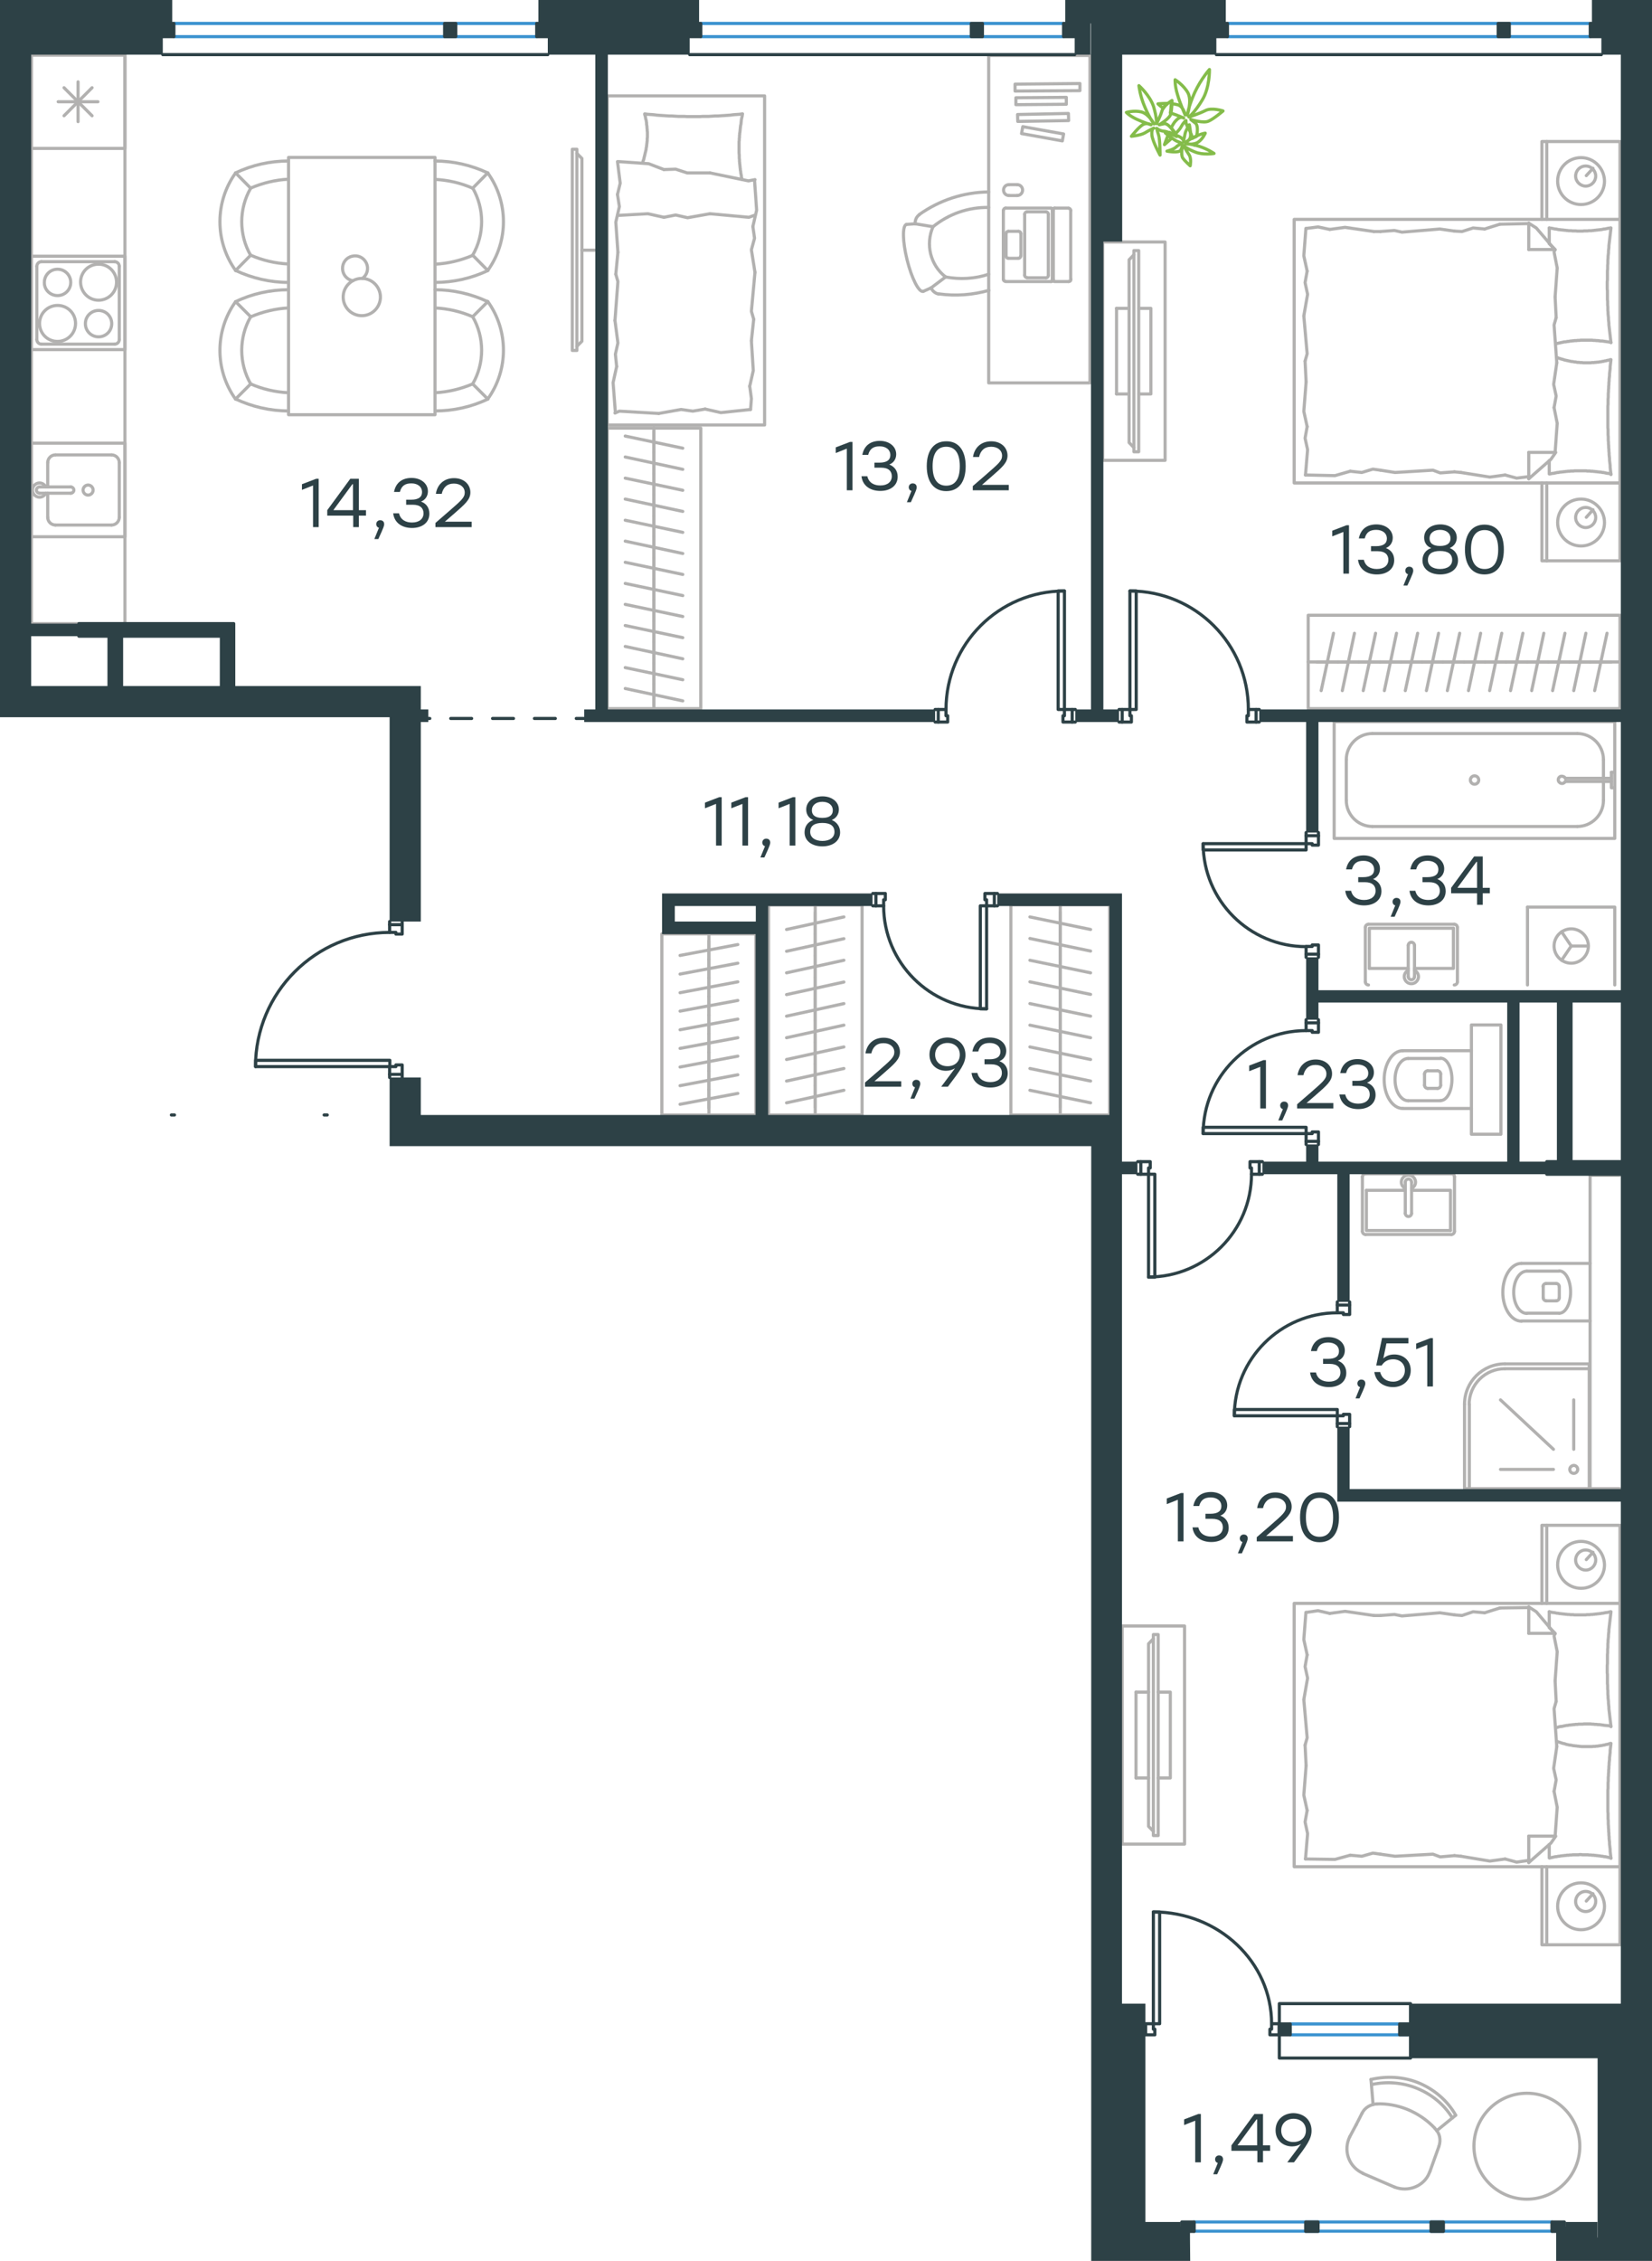 <?xml version="1.0" encoding="utf-8"?>
<!-- Generator: Adobe Illustrator 26.5.0, SVG Export Plug-In . SVG Version: 6.00 Build 0)  -->
<svg version="1.1" id="Слой_1" xmlns="http://www.w3.org/2000/svg" xmlns:xlink="http://www.w3.org/1999/xlink" x="0px" y="0px"
	 viewBox="0 0 789.5 1080" style="enable-background:new 0 0 789.5 1080;" xml:space="preserve">
<style type="text/css">
	.st0{fill:none;stroke:#B2B1B0;stroke-width:1.5;stroke-linecap:round;stroke-linejoin:round;stroke-miterlimit:10;}
	.st1{fill:none;stroke:#3C93D0;stroke-width:1.5;stroke-linecap:round;stroke-linejoin:round;stroke-miterlimit:22.926;}
	.st2{fill-rule:evenodd;clip-rule:evenodd;fill:#2D4146;}
	.st3{fill:none;stroke:#2D4146;stroke-width:1.5;stroke-linecap:round;stroke-linejoin:round;stroke-miterlimit:22.926;}
	.st4{fill:#2D4146;}
	.st5{fill:none;stroke:#84BC4A;stroke-width:1.5;stroke-linecap:round;stroke-linejoin:round;stroke-miterlimit:22.926;}
	
		.st6{fill:none;stroke:#2D4146;stroke-width:1.5;stroke-linecap:round;stroke-linejoin:round;stroke-miterlimit:22.926;stroke-dasharray:10,10,0,0,0,0;}
	.st7{fill:none;stroke:#B2B1B0;stroke-width:1.5;stroke-linecap:round;stroke-linejoin:round;stroke-miterlimit:22.926;}
</style>
<polyline class="st0" points="15,26.3 15,297.9 59.7,297.9 59.7,26.3 15,26.3 "/>
<line class="st0" x1="22.8" y1="247.1" x2="22.8" y2="235.6"/>
<path class="st0" d="M42.1,236.5c1.3,0,2.4-1.1,2.4-2.4c0-1.3-1.1-2.4-2.4-2.4c-1.3,0-2.4,1.1-2.4,2.4
	C39.7,235.4,40.8,236.5,42.1,236.5"/>
<path class="st0" d="M33.8,235.6c0.8,0,1.5-0.7,1.5-1.5c0-0.8-0.7-1.5-1.5-1.5"/>
<line class="st0" x1="18.9" y1="235.6" x2="33.8" y2="235.6"/>
<path class="st0" d="M18.9,232.6c-0.8,0-1.5,0.7-1.5,1.5c0,0.8,0.7,1.5,1.5,1.5"/>
<line class="st0" x1="18.9" y1="232.6" x2="33.8" y2="232.6"/>
<path class="st0" d="M21.9,232.6c-0.7-1.4-2.3-2.2-3.8-1.8c-1.5,0.4-2.6,1.7-2.6,3.3c0,1.6,1.1,2.9,2.6,3.3c1.5,0.4,3.1-0.4,3.8-1.8
	"/>
<path class="st0" d="M22.8,247.1c0,2.1,1.7,3.7,3.7,3.7"/>
<path class="st0" d="M26.5,217.3c-2.1,0-3.7,1.7-3.7,3.7"/>
<path class="st0" d="M53.3,250.8c2.1,0,3.7-1.7,3.7-3.7"/>
<path class="st0" d="M57,221c0-2.1-1.7-3.7-3.7-3.7"/>
<line class="st0" x1="26.5" y1="250.8" x2="53.3" y2="250.8"/>
<line class="st0" x1="57" y1="247.1" x2="57" y2="221"/>
<line class="st0" x1="53.3" y1="217.3" x2="26.5" y2="217.3"/>
<line class="st0" x1="22.8" y1="221" x2="22.8" y2="232.6"/>
<polyline class="st0" points="15,256.4 59.7,256.4 59.7,211.7 15,211.7 15,256.4 "/>
<path class="st0" d="M47.1,143.4c4.7,0,8.6-3.8,8.6-8.6c0-4.7-3.8-8.6-8.6-8.6s-8.6,3.8-8.6,8.6C38.6,139.6,42.4,143.4,47.1,143.4"
	/>
<path class="st0" d="M47.1,160.9c3.5,0,6.3-2.8,6.3-6.3s-2.8-6.3-6.3-6.3s-6.3,2.8-6.3,6.3S43.6,160.9,47.1,160.9"/>
<path class="st0" d="M27.5,163.1c4.7,0,8.6-3.8,8.6-8.6s-3.8-8.6-8.6-8.6c-4.7,0-8.6,3.8-8.6,8.6S22.7,163.1,27.5,163.1"/>
<path class="st0" d="M27.5,141.2c3.5,0,6.3-2.8,6.3-6.3c0-3.5-2.8-6.3-6.3-6.3c-3.5,0-6.3,2.8-6.3,6.3
	C21.1,138.4,24,141.2,27.5,141.2"/>
<path class="st0" d="M54.8,164.4c1.2,0,2.2-1,2.2-2.2"/>
<path class="st0" d="M57,127.2c0-1.2-1-2.2-2.2-2.2"/>
<path class="st0" d="M17.6,162.2c0,1.2,1,2.2,2.2,2.2"/>
<path class="st0" d="M19.8,125c-1.2,0-2.2,1-2.2,2.2"/>
<line class="st0" x1="57" y1="162.2" x2="57" y2="127.2"/>
<line class="st0" x1="19.8" y1="164.4" x2="54.8" y2="164.4"/>
<line class="st0" x1="17.6" y1="127.2" x2="17.6" y2="162.2"/>
<line class="st0" x1="54.8" y1="125" x2="19.8" y2="125"/>
<polyline class="st0" points="15,167 59.7,167 59.7,122.4 15,122.4 15,167 "/>
<line class="st0" x1="44" y1="41.9" x2="30.6" y2="55.3"/>
<line class="st0" x1="44" y1="55.3" x2="30.6" y2="41.9"/>
<line class="st0" x1="37.3" y1="39.1" x2="37.3" y2="58.1"/>
<line class="st0" x1="46.8" y1="48.6" x2="27.8" y2="48.6"/>
<polyline class="st0" points="59.7,26.2 59.7,70.9 15,70.9 15,26.2 59.7,26.2 "/>
<path class="st0" d="M738.9,613.1c-0.8,0-1.5,0.7-1.5,1.5"/>
<path class="st0" d="M737.5,619.9c0,0.8,0.7,1.5,1.5,1.5"/>
<path class="st0" d="M745.2,614.6c0-0.8-0.7-1.5-1.5-1.5"/>
<path class="st0" d="M743.7,621.4c0.8,0,1.5-0.7,1.5-1.5"/>
<line class="st0" x1="743.7" y1="613.1" x2="738.9" y2="613.1"/>
<line class="st0" x1="737.5" y1="614.6" x2="737.5" y2="619.9"/>
<line class="st0" x1="738.9" y1="621.4" x2="743.7" y2="621.4"/>
<line class="st0" x1="745.2" y1="619.9" x2="745.2" y2="614.6"/>
<path class="st0" d="M745.2,627.3c3,0,5.4-4.5,5.4-10.1c0-5.6-2.4-10.1-5.4-10.1"/>
<line class="st0" x1="729.7" y1="607.2" x2="745.2" y2="607.2"/>
<path class="st0" d="M729.7,607.2c-3.5,0-6.3,4.5-6.3,10.1c0,5.6,2.8,10.1,6.3,10.1"/>
<line class="st0" x1="729.7" y1="627.3" x2="745.2" y2="627.3"/>
<path class="st0" d="M727.1,603.5c-4.9,0-8.9,6.2-8.9,13.8c0,7.6,4,13.8,8.9,13.8"/>
<line class="st0" x1="727.1" y1="603.5" x2="759.9" y2="603.5"/>
<line class="st0" x1="727.1" y1="631" x2="759.9" y2="631"/>
<polyline class="st0" points="774,561.4 759.9,561.4 759.9,711.1 774,711.1 "/>
<g>
	<path class="st0" d="M719.2,651.5c-10.7,0-19.3,8.6-19.3,19.3"/>
	<path class="st0" d="M719.2,653.8c-9.4,0-17.1,7.6-17.1,17.1"/>
	<line class="st0" x1="742.4" y1="692.3" x2="717.1" y2="668.7"/>
	<line class="st0" x1="752.1" y1="692.3" x2="752.1" y2="668.7"/>
	<line class="st0" x1="742.4" y1="701.9" x2="717.1" y2="701.9"/>
	<path class="st0" d="M750.2,701.9c0,1,0.8,1.9,1.9,1.9c1,0,1.9-0.8,1.9-1.9c0-1-0.8-1.9-1.9-1.9C751,700.1,750.2,700.9,750.2,701.9
		"/>
	<line class="st0" x1="702.2" y1="670.8" x2="702.2" y2="711.1"/>
	<line class="st0" x1="759.5" y1="653.8" x2="719.2" y2="653.8"/>
	<polyline class="st0" points="699.9,670.8 699.9,711.1 759.5,711.1 759.5,651.5 719.2,651.5 	"/>
</g>
<line class="st0" x1="673" y1="462.6" x2="654.4" y2="462.6"/>
<polyline class="st0" points="676,462.6 694.6,462.6 694.6,443.4 "/>
<polyline class="st0" points="694.6,443.4 654.4,443.4 654.4,462.6 "/>
<path class="st0" d="M654,441.5c-0.8,0-1.5,0.7-1.5,1.5"/>
<path class="st0" d="M696.5,443c0-0.8-0.7-1.5-1.5-1.5"/>
<path class="st0" d="M652.5,469c0,0.8,0.7,1.5,1.5,1.5"/>
<path class="st0" d="M695,470.5c0.8,0,1.5-0.7,1.5-1.5"/>
<path class="st0" d="M676,451.6c0-0.8-0.7-1.5-1.5-1.5c-0.8,0-1.5,0.7-1.5,1.5"/>
<line class="st0" x1="673" y1="466.5" x2="673" y2="451.6"/>
<path class="st0" d="M673,466.5c0,0.8,0.7,1.5,1.5,1.5c0.8,0,1.5-0.7,1.5-1.5"/>
<line class="st0" x1="676" y1="466.5" x2="676" y2="451.6"/>
<path class="st0" d="M673,463.5c-1.4,0.7-2.2,2.3-1.8,3.8s1.7,2.6,3.3,2.6c1.6,0,2.9-1.1,3.3-2.6c0.4-1.5-0.4-3.1-1.8-3.8"/>
<line class="st0" x1="652.5" y1="469" x2="652.5" y2="443"/>
<line class="st0" x1="654" y1="441.5" x2="695" y2="441.5"/>
<line class="st0" x1="696.5" y1="443" x2="696.5" y2="469"/>
<polyline class="st0" points="746.3,445.1 750.9,451.9 746.3,458.7 "/>
<line class="st0" x1="750.9" y1="451.9" x2="759.1" y2="451.9"/>
<path class="st0" d="M742.7,451.9c0,4.5,3.7,8.2,8.2,8.2s8.2-3.7,8.2-8.2s-3.7-8.2-8.2-8.2S742.7,447.4,742.7,451.9"/>
<line class="st0" x1="730" y1="433.3" x2="730" y2="470.5"/>
<polyline class="st0" points="771.7,470.5 771.7,433.3 730,433.3 "/>
<line class="st0" x1="766.3" y1="382.3" x2="766.3" y2="373.3"/>
<path class="st0" d="M748.1,371.8c-0.3-0.7-1.2-1.1-2-1s-1.4,0.9-1.4,1.7c0,0.8,0.6,1.5,1.4,1.7c0.8,0.2,1.6-0.2,2-1"/>
<line class="st0" x1="770.1" y1="373.3" x2="748.1" y2="373.3"/>
<line class="st0" x1="770.1" y1="371.8" x2="748.1" y2="371.8"/>
<line class="st0" x1="770.1" y1="368.9" x2="771.7" y2="368.9"/>
<polyline class="st0" points="770.1,368.9 770.1,376.3 771.7,376.3 "/>
<path class="st0" d="M706.7,372.6c0-1.1-0.9-2-2-2c-1.1,0-2,0.9-2,2c0,1.1,0.9,2,2,2C705.8,374.6,706.7,373.7,706.7,372.6"/>
<path class="st0" d="M753.8,394.8c6.9,0,12.5-5.6,12.5-12.5"/>
<path class="st0" d="M766.3,362.9c0-6.9-5.6-12.5-12.5-12.5"/>
<path class="st0" d="M643.4,382.3c0,6.9,5.6,12.5,12.5,12.5"/>
<path class="st0" d="M655.9,350.4c-6.9,0-12.5,5.6-12.5,12.5"/>
<line class="st0" x1="766.3" y1="362.9" x2="766.3" y2="371.8"/>
<line class="st0" x1="753.8" y1="394.8" x2="655.9" y2="394.8"/>
<line class="st0" x1="643.4" y1="382.3" x2="643.4" y2="362.9"/>
<line class="st0" x1="655.9" y1="350.4" x2="753.8" y2="350.4"/>
<polyline class="st0" points="771.7,344.7 771.7,400.5 637.6,400.5 637.6,344.7 771.7,344.7 "/>
<line class="st0" x1="671.6" y1="568.6" x2="653" y2="568.6"/>
<polyline class="st0" points="674.6,568.6 693.2,568.6 693.2,587.8 "/>
<polyline class="st0" points="693.2,587.8 653,587.8 653,568.6 "/>
<path class="st0" d="M651.1,588.2c0,0.8,0.7,1.5,1.5,1.5"/>
<path class="st0" d="M693.6,589.7c0.8,0,1.5-0.7,1.5-1.5"/>
<path class="st0" d="M652.6,560.7c-0.8,0-1.5,0.7-1.5,1.5"/>
<path class="st0" d="M695.1,562.1c0-0.8-0.7-1.5-1.5-1.5"/>
<path class="st0" d="M671.6,579.6c0,0.8,0.7,1.5,1.5,1.5c0.8,0,1.5-0.7,1.5-1.5"/>
<line class="st0" x1="671.6" y1="564.7" x2="671.6" y2="579.6"/>
<path class="st0" d="M674.6,564.7c0-0.8-0.7-1.5-1.5-1.5c-0.8,0-1.5,0.7-1.5,1.5"/>
<line class="st0" x1="674.6" y1="564.7" x2="674.6" y2="579.6"/>
<path class="st0" d="M674.6,567.7c1.4-0.7,2.2-2.3,1.8-3.8c-0.4-1.5-1.7-2.6-3.3-2.6c-1.6,0-2.9,1.1-3.3,2.6
	c-0.4,1.5,0.4,3.1,1.8,3.8"/>
<line class="st0" x1="651.1" y1="562.1" x2="651.1" y2="588.2"/>
<line class="st0" x1="652.6" y1="589.7" x2="693.6" y2="589.7"/>
<line class="st0" x1="695.1" y1="588.2" x2="695.1" y2="562.1"/>
<line class="st0" x1="693.6" y1="560.7" x2="652.6" y2="560.7"/>
<path class="st0" d="M682.3,511.5c-0.8,0-1.5,0.7-1.5,1.5"/>
<path class="st0" d="M680.8,518.4c0,0.8,0.7,1.5,1.5,1.5"/>
<path class="st0" d="M688.5,513c0-0.8-0.7-1.5-1.5-1.5"/>
<path class="st0" d="M687,519.9c0.8,0,1.5-0.7,1.5-1.5"/>
<line class="st0" x1="687" y1="511.5" x2="682.3" y2="511.5"/>
<line class="st0" x1="680.8" y1="513" x2="680.8" y2="518.4"/>
<line class="st0" x1="682.3" y1="519.9" x2="687" y2="519.9"/>
<line class="st0" x1="688.5" y1="518.4" x2="688.5" y2="513"/>
<path class="st0" d="M688.5,525.7c3,0,5.4-4.5,5.4-10.1c0-5.6-2.4-10.1-5.4-10.1"/>
<line class="st0" x1="673" y1="505.6" x2="688.5" y2="505.6"/>
<path class="st0" d="M673,505.6c-3.5,0-6.3,4.5-6.3,10.1c0,5.6,2.8,10.1,6.3,10.1"/>
<line class="st0" x1="673" y1="525.8" x2="688.5" y2="525.8"/>
<path class="st0" d="M670.4,501.9c-4.9,0-8.9,6.2-8.9,13.8c0,7.6,4,13.8,8.9,13.8"/>
<line class="st0" x1="670.4" y1="501.9" x2="703.2" y2="501.9"/>
<line class="st0" x1="670.4" y1="529.5" x2="703.2" y2="529.5"/>
<polyline class="st0" points="717.3,489.6 703.2,489.6 703.2,541.8 717.3,541.8 717.3,489.6 "/>
<line class="st0" x1="338.8" y1="529.3" x2="338.8" y2="520.4"/>
<line class="st0" x1="352.6" y1="522.3" x2="325" y2="527.5"/>
<line class="st0" x1="338.8" y1="520.4" x2="338.8" y2="511.6"/>
<line class="st0" x1="352.6" y1="513.4" x2="325" y2="518.6"/>
<line class="st0" x1="338.8" y1="511.6" x2="338.8" y2="502.7"/>
<line class="st0" x1="352.6" y1="504.5" x2="325" y2="509.7"/>
<line class="st0" x1="338.8" y1="532.6" x2="338.8" y2="446.1"/>
<line class="st0" x1="338.8" y1="502.7" x2="338.8" y2="493.8"/>
<line class="st0" x1="352.6" y1="495.7" x2="325" y2="500.8"/>
<line class="st0" x1="338.8" y1="493.8" x2="338.8" y2="484.9"/>
<line class="st0" x1="352.6" y1="486.8" x2="325" y2="491.9"/>
<line class="st0" x1="338.8" y1="484.9" x2="338.8" y2="476"/>
<line class="st0" x1="352.6" y1="477.9" x2="325" y2="483"/>
<line class="st0" x1="338.8" y1="476" x2="338.8" y2="467.1"/>
<line class="st0" x1="352.6" y1="469" x2="325" y2="474.2"/>
<line class="st0" x1="338.8" y1="467.1" x2="338.8" y2="458.3"/>
<line class="st0" x1="352.6" y1="460.1" x2="325" y2="465.3"/>
<line class="st0" x1="338.8" y1="458.3" x2="338.8" y2="449.4"/>
<line class="st0" x1="352.6" y1="451.2" x2="325" y2="456.4"/>
<polyline class="st0" points="361.2,446.1 316.3,446.1 316.3,532.6 361.2,532.6 361.2,446.1 "/>
<line class="st0" x1="389.6" y1="435.9" x2="389.6" y2="446.2"/>
<line class="st0" x1="375.9" y1="444" x2="403.3" y2="438"/>
<line class="st0" x1="389.6" y1="446.2" x2="389.6" y2="456.5"/>
<line class="st0" x1="375.9" y1="454.4" x2="403.3" y2="448.4"/>
<line class="st0" x1="389.6" y1="456.5" x2="389.6" y2="466.9"/>
<line class="st0" x1="375.9" y1="464.7" x2="403.3" y2="458.7"/>
<line class="st0" x1="389.6" y1="432.3" x2="389.6" y2="532.6"/>
<line class="st0" x1="389.6" y1="466.9" x2="389.6" y2="477.2"/>
<line class="st0" x1="375.9" y1="475.1" x2="403.3" y2="469.1"/>
<line class="st0" x1="389.6" y1="477.2" x2="389.6" y2="487.6"/>
<line class="st0" x1="375.9" y1="485.4" x2="403.3" y2="479.4"/>
<line class="st0" x1="389.6" y1="487.6" x2="389.6" y2="497.9"/>
<line class="st0" x1="375.9" y1="495.7" x2="403.3" y2="489.7"/>
<line class="st0" x1="389.6" y1="497.9" x2="389.6" y2="508.3"/>
<line class="st0" x1="375.9" y1="506.1" x2="403.3" y2="500.1"/>
<line class="st0" x1="389.6" y1="508.3" x2="389.6" y2="518.6"/>
<line class="st0" x1="375.9" y1="516.4" x2="403.3" y2="510.4"/>
<line class="st0" x1="389.6" y1="518.6" x2="389.6" y2="529"/>
<line class="st0" x1="375.9" y1="526.8" x2="403.3" y2="520.8"/>
<polyline class="st0" points="367.3,532.6 412,532.6 412,432.3 367.3,432.3 367.3,532.6 "/>
<line class="st0" x1="506.7" y1="435.8" x2="506.7" y2="446.2"/>
<line class="st0" x1="521.2" y1="444" x2="492.2" y2="438"/>
<line class="st0" x1="506.7" y1="446.2" x2="506.7" y2="456.5"/>
<line class="st0" x1="521.2" y1="454.3" x2="492.2" y2="448.3"/>
<line class="st0" x1="506.7" y1="456.5" x2="506.7" y2="466.9"/>
<line class="st0" x1="521.2" y1="464.7" x2="492.2" y2="458.7"/>
<line class="st0" x1="506.7" y1="432.2" x2="506.7" y2="532.6"/>
<line class="st0" x1="506.7" y1="466.9" x2="506.7" y2="477.2"/>
<line class="st0" x1="521.2" y1="475" x2="492.2" y2="469"/>
<line class="st0" x1="506.7" y1="477.2" x2="506.7" y2="487.6"/>
<line class="st0" x1="521.2" y1="485.4" x2="492.2" y2="479.4"/>
<line class="st0" x1="506.7" y1="487.6" x2="506.7" y2="497.9"/>
<line class="st0" x1="521.2" y1="495.7" x2="492.2" y2="489.7"/>
<line class="st0" x1="506.7" y1="497.9" x2="506.7" y2="508.2"/>
<line class="st0" x1="521.2" y1="506.1" x2="492.2" y2="500.1"/>
<line class="st0" x1="506.7" y1="508.2" x2="506.7" y2="518.6"/>
<line class="st0" x1="521.2" y1="516.4" x2="492.2" y2="510.4"/>
<line class="st0" x1="506.7" y1="518.6" x2="506.7" y2="528.9"/>
<line class="st0" x1="521.2" y1="526.8" x2="492.2" y2="520.8"/>
<polyline class="st0" points="530.3,532.6 483.1,532.6 483.1,432.2 530.3,432.2 530.3,532.6 "/>
<line class="st0" x1="278.1" y1="119.5" x2="284.1" y2="119.5"/>
<polyline class="st0" points="275.7,73.3 278.1,75.7 278.1,163 275.7,165.4 "/>
<polyline class="st0" points="275.7,71.3 273.5,71.3 273.5,167.4 275.7,167.4 275.7,71.3 "/>
<path class="st0" d="M137.9,76.9c-8.7,0-17.4,1.9-25.3,5.7"/>
<path class="st0" d="M112.6,129.2c7.9,3.7,16.5,5.7,25.3,5.7"/>
<path class="st0" d="M112.6,82.6c-10,13.9-10,32.7,0,46.6"/>
<line class="st0" x1="119.8" y1="121.9" x2="112.6" y2="129.2"/>
<line class="st0" x1="119.8" y1="89.9" x2="112.6" y2="82.6"/>
<path class="st0" d="M119.8,89.9c-5.7,9.9-5.7,22.2,0,32.1"/>
<path class="st0" d="M137.9,85.6c-6.2,0.3-12.3,1.8-18,4.2"/>
<path class="st0" d="M119.8,121.9c5.7,2.5,11.8,3.9,18,4.2"/>
<path class="st0" d="M137.9,138.4c-8.7,0-17.4,1.9-25.3,5.7"/>
<path class="st0" d="M112.6,190.6c7.9,3.7,16.5,5.7,25.3,5.7"/>
<path class="st0" d="M112.6,144.1c-10,13.9-10,32.7,0,46.6"/>
<line class="st0" x1="119.8" y1="183.4" x2="112.6" y2="190.6"/>
<line class="st0" x1="119.8" y1="151.3" x2="112.6" y2="144.1"/>
<path class="st0" d="M119.8,151.3c-5.7,9.9-5.7,22.2,0,32.1"/>
<path class="st0" d="M137.9,147.1c-6.2,0.3-12.3,1.8-18,4.2"/>
<path class="st0" d="M119.8,183.4c5.7,2.5,11.8,3.9,18,4.2"/>
<path class="st0" d="M233.1,82.6c-7.9-3.7-16.5-5.7-25.3-5.7"/>
<path class="st0" d="M207.9,134.9c8.7,0,17.4-1.9,25.3-5.7"/>
<path class="st0" d="M233.1,129.2c10-13.9,10-32.7,0-46.6"/>
<line class="st0" x1="225.9" y1="121.9" x2="233.1" y2="129.2"/>
<line class="st0" x1="225.9" y1="89.9" x2="233.1" y2="82.6"/>
<path class="st0" d="M225.9,121.9c5.7-9.9,5.7-22.2,0-32.1"/>
<path class="st0" d="M225.9,89.9c-5.7-2.5-11.8-3.9-18-4.2"/>
<path class="st0" d="M207.9,126.2c6.2-0.3,12.3-1.8,18-4.2"/>
<path class="st0" d="M233.1,144.1c-7.9-3.7-16.5-5.7-25.3-5.7"/>
<path class="st0" d="M207.9,196.3c8.7,0,17.4-1.9,25.3-5.7"/>
<path class="st0" d="M233.1,190.6c10-13.9,10-32.7,0-46.6"/>
<line class="st0" x1="225.9" y1="183.4" x2="233.1" y2="190.6"/>
<line class="st0" x1="225.9" y1="151.3" x2="233.1" y2="144.1"/>
<path class="st0" d="M225.9,183.4c5.7-9.9,5.7-22.2,0-32.1"/>
<path class="st0" d="M225.9,151.3c-5.7-2.5-11.8-3.9-18-4.2"/>
<path class="st0" d="M207.9,187.6c6.2-0.3,12.3-1.8,18-4.2"/>
<path class="st0" d="M173.2,133c2.3-1.7,3.1-4.7,1.9-7.3c-1.2-2.6-4-4-6.8-3.3c-2.8,0.6-4.7,3.1-4.6,6c0.1,2.8,2.1,5.2,4.9,5.7"/>
<path class="st0" d="M172.9,133c-4.9,0-8.9,4-8.9,8.9c0,4.9,4,8.9,8.9,8.9c4.9,0,8.9-4,8.9-8.9C181.8,137,177.8,133,172.9,133"/>
<polyline class="st0" points="207.9,75.2 137.9,75.2 137.9,198.1 207.9,198.1 207.9,75.2 "/>
<g>
	<line class="st0" x1="770.1" y1="316.2" x2="760" y2="316.2"/>
	<line class="st0" x1="762.1" y1="329.9" x2="768" y2="302.5"/>
	<line class="st0" x1="760" y1="316.2" x2="750" y2="316.2"/>
	<line class="st0" x1="752.1" y1="329.9" x2="757.9" y2="302.5"/>
	<line class="st0" x1="750" y1="316.2" x2="739.9" y2="316.2"/>
	<line class="st0" x1="742" y1="329.9" x2="747.9" y2="302.5"/>
	<line class="st0" x1="739.9" y1="316.2" x2="729.9" y2="316.2"/>
	<line class="st0" x1="732" y1="329.9" x2="737.8" y2="302.5"/>
	<line class="st0" x1="729.9" y1="316.2" x2="719.8" y2="316.2"/>
	<line class="st0" x1="721.9" y1="329.9" x2="727.8" y2="302.5"/>
	<line class="st0" x1="719.8" y1="316.2" x2="709.7" y2="316.2"/>
	<line class="st0" x1="711.9" y1="329.9" x2="717.7" y2="302.5"/>
	<line class="st0" x1="709.7" y1="316.2" x2="699.7" y2="316.2"/>
	<line class="st0" x1="701.8" y1="329.9" x2="707.6" y2="302.5"/>
	<line class="st0" x1="699.7" y1="316.2" x2="689.6" y2="316.2"/>
	<line class="st0" x1="691.7" y1="329.9" x2="697.6" y2="302.5"/>
	<line class="st0" x1="774.2" y1="316.2" x2="625.2" y2="316.2"/>
	<line class="st0" x1="689.6" y1="316.2" x2="679.6" y2="316.2"/>
	<line class="st0" x1="681.7" y1="329.9" x2="687.5" y2="302.5"/>
	<line class="st0" x1="679.6" y1="316.2" x2="669.5" y2="316.2"/>
	<line class="st0" x1="671.6" y1="329.9" x2="677.5" y2="302.5"/>
	<line class="st0" x1="669.5" y1="316.2" x2="659.5" y2="316.2"/>
	<line class="st0" x1="661.6" y1="329.9" x2="667.4" y2="302.5"/>
	<line class="st0" x1="659.5" y1="316.2" x2="649.4" y2="316.2"/>
	<line class="st0" x1="651.5" y1="329.9" x2="657.4" y2="302.5"/>
	<line class="st0" x1="649.4" y1="316.2" x2="639.4" y2="316.2"/>
	<line class="st0" x1="641.5" y1="329.9" x2="647.3" y2="302.5"/>
	<line class="st0" x1="639.4" y1="316.2" x2="629.3" y2="316.2"/>
	<line class="st0" x1="631.4" y1="329.9" x2="637.3" y2="302.5"/>
	<polyline class="st0" points="625.2,338.5 625.2,293.9 774.2,293.9 774.2,338.5 625.2,338.5 	"/>
</g>
<g>
	<line class="st0" x1="730.6" y1="106.8" x2="716.8" y2="107.1"/>
	<polyline class="st0" points="743.2,141.8 744.2,128 742.7,120.4 743,119.2 	"/>
	<polyline class="st0" points="743.2,216.1 744.2,202.2 742.7,194.7 	"/>
	<polyline class="st0" points="744,173.3 742.7,155.2 743.7,151.7 	"/>
	<polyline class="st0" points="742.7,194.7 743.7,189.2 742.5,183.6 744,173.3 	"/>
	<line class="st0" x1="743.7" y1="151.7" x2="743.2" y2="141.8"/>
	<polyline class="st0" points="740.4,108.9 740.9,109 741.3,109 741.8,109.1 742.3,109.2 742.7,109.3 743.2,109.4 743.6,109.4 
		744.1,109.5 744.5,109.6 745,109.7 745.4,109.7 745.9,109.8 746.4,109.8 746.8,109.9 747.3,109.9 747.7,110 748.2,110 748.7,110.1 
		749.1,110.1 749.6,110.2 750,110.2 750.5,110.2 751,110.2 751.4,110.3 751.9,110.3 752.3,110.3 752.8,110.3 753.2,110.3 
		753.7,110.4 754.1,110.4 754.6,110.4 755,110.4 755.5,110.4 756,110.4 756.5,110.4 756.9,110.3 757.4,110.3 757.9,110.3 
		758.3,110.3 758.8,110.3 759.2,110.2 759.7,110.2 760.2,110.2 760.6,110.2 761.1,110.1 761.5,110.1 762,110 762.4,110 762.9,109.9 
		763.3,109.9 763.8,109.8 764.3,109.8 764.7,109.7 765.2,109.7 765.6,109.6 766.1,109.5 766.5,109.4 767,109.4 767.4,109.3 
		767.9,109.2 768.3,109.1 768.8,109 769.2,109 769.6,108.9 	"/>
	<polyline class="st0" points="769.9,108.9 769.8,109.7 769.7,110.6 769.6,111.4 769.5,112.3 769.4,113.1 769.3,114 769.2,114.8 
		769.1,115.7 769,116.5 768.9,117.4 768.9,118.2 768.8,119.1 768.7,119.9 768.7,120.8 768.6,121.6 768.5,122.5 768.5,123.3 
		768.4,124.2 768.4,125.1 768.4,125.9 768.3,126.8 768.3,127.6 768.3,128.5 768.2,129.4 768.2,130.2 768.2,131.1 768.2,131.9 
		768.2,132.8 768.2,133.7 768.1,134.6 768.1,135.4 768.1,136.3 768.1,137.1 768.1,138 768.2,138.9 768.2,139.7 768.2,140.6 
		768.2,141.4 768.2,142.3 768.2,143.1 768.3,144 768.3,144.8 768.3,145.7 768.4,146.6 768.4,147.4 768.4,148.3 768.5,149.2 
		768.5,150 768.6,150.9 768.7,151.7 768.7,152.6 768.8,153.5 768.9,154.3 768.9,155.2 769,156 769.1,156.9 769.2,157.8 769.3,158.6 
		769.4,159.5 769.5,160.3 769.6,161.2 769.7,162 769.8,162.9 769.9,163.7 	"/>
	<polyline class="st0" points="698.2,225.7 712,227.9 719.3,226.9 	"/>
	<polyline class="st0" points="719.3,226.9 724.8,228.4 730.4,227.7 730.9,227.7 	"/>
	<line class="st0" x1="695.1" y1="225.4" x2="698.2" y2="225.7"/>
	<polyline class="st0" points="659.7,224.6 666.7,225.7 684.8,224.6 688.3,225.9 695.1,225.4 	"/>
	<polyline class="st0" points="623.9,226.9 638,227.2 645.3,225.1 	"/>
	<polyline class="st0" points="645.3,225.1 650.8,225.7 656.1,224.1 659.7,224.6 	"/>
	<polyline class="st0" points="656.6,110.6 642.8,108.6 635.5,109.6 	"/>
	<polyline class="st0" points="635.5,109.6 629.9,108.4 624.4,109.1 	"/>
	<line class="st0" x1="659.7" y1="110.6" x2="656.6" y2="110.6"/>
	<polyline class="st0" points="695.1,110.4 688.1,109.4 670,110.9 666.4,110.1 659.7,110.6 	"/>
	<line class="st0" x1="716.8" y1="107.1" x2="709.5" y2="109.4"/>
	<polyline class="st0" points="709.5,109.4 704,108.9 698.7,110.6 695.1,110.4 	"/>
	<polyline class="st0" points="769.9,163.5 768.5,163.3 767.1,163.1 766.4,163 765.7,162.9 765,162.9 764.3,162.8 763.6,162.7 
		762.9,162.7 762.2,162.6 761.5,162.6 760.8,162.5 760.2,162.5 759.8,162.5 759.5,162.5 759.2,162.5 758.8,162.5 758.3,162.5 
		757.8,162.5 757.3,162.5 756.9,162.5 756.4,162.5 755.9,162.5 755.4,162.5 754.9,162.6 754.4,162.6 753.9,162.6 753.5,162.7 
		753,162.7 752.5,162.7 752,162.8 751.5,162.8 751.1,162.9 750.6,162.9 750.1,163 749.6,163.1 749.1,163.1 748.7,163.2 748.2,163.3 
		747.7,163.3 747.2,163.4 746.8,163.5 746.3,163.6 745.8,163.7 745.4,163.8 744.9,163.9 744.4,164 743.9,164.1 743.5,164.2 	"/>
	<polyline class="st0" points="769.9,226.4 769.5,226.3 769,226.2 768.5,226.1 768.1,226.1 767.6,226 767.2,225.9 766.7,225.8 
		766.3,225.7 765.8,225.7 765.4,225.6 764.9,225.5 764.4,225.5 764,225.4 763.5,225.4 763.1,225.3 762.6,225.3 762.1,225.2 
		761.7,225.2 761.2,225.1 760.8,225.1 760.3,225.1 759.8,225 759.4,225 758.9,225 758.5,225 758,224.9 757.6,224.9 757.1,224.9 
		756.7,224.9 756.2,224.9 755.7,224.9 755.3,224.9 754.8,224.9 754.4,224.9 753.9,224.9 753.4,224.9 753,224.9 752.5,224.9 752,225 
		751.6,225 751.1,225 750.6,225 750.2,225.1 749.7,225.1 749.3,225.1 748.8,225.2 748.4,225.2 747.9,225.3 747.5,225.3 747,225.4 
		746.5,225.4 746.1,225.5 745.6,225.5 745.2,225.6 744.7,225.7 744.3,225.7 743.8,225.8 743.4,225.9 742.9,226 742.5,226.1 
		742,226.1 741.6,226.2 741.1,226.3 740.7,226.4 	"/>
	<polyline class="st0" points="743.8,170.7 744.3,170.9 744.7,171 745.2,171.2 745.7,171.3 746.1,171.5 746.6,171.6 747,171.7 
		747.5,171.9 747.9,172 748.4,172.1 748.8,172.2 749.3,172.3 749.7,172.4 750.2,172.5 750.6,172.6 751.1,172.7 751.5,172.7 
		752,172.8 752.4,172.9 752.9,172.9 753.4,173 753.8,173.1 754.3,173.1 754.7,173.1 755.2,173.2 755.7,173.2 756.1,173.2 
		756.6,173.3 757.1,173.3 757.6,173.3 758.1,173.3 758.6,173.3 758.9,173.3 759.3,173.3 759.6,173.3 760,173.3 760.3,173.3 
		760.7,173.2 761,173.2 761.4,173.2 761.8,173.2 762.1,173.1 762.5,173.1 762.8,173.1 763.2,173 763.5,173 763.9,173 764.2,172.9 
		764.5,172.9 764.9,172.8 765.2,172.8 765.6,172.7 765.9,172.6 766.3,172.6 766.6,172.5 767,172.4 767.3,172.4 767.6,172.3 
		768,172.2 768.3,172.1 768.6,172.1 769,172 769.3,171.9 769.6,171.8 	"/>
	<polyline class="st0" points="769.9,171.8 769.8,172.6 769.7,173.5 769.6,174.3 769.5,175.2 769.5,176 769.4,176.9 769.3,177.7 
		769.2,178.6 769.2,179.4 769.1,180.3 769,181.1 769,182 768.9,182.8 768.9,183.7 768.8,184.6 768.8,185.4 768.7,186.3 768.7,187.1 
		768.6,188 768.6,188.8 768.6,189.7 768.5,190.6 768.5,191.4 768.5,192.3 768.5,193.1 768.4,194 768.4,194.9 768.4,195.7 
		768.4,196.6 768.4,197.5 768.4,198.4 768.4,199.2 768.4,200.1 768.4,200.9 768.4,201.8 768.4,202.6 768.4,203.5 768.4,204.3 
		768.5,205.2 768.5,206.1 768.5,206.9 768.5,207.8 768.6,208.6 768.6,209.5 768.6,210.4 768.7,211.2 768.7,212.1 768.8,212.9 
		768.8,213.8 768.9,214.7 768.9,215.5 769,216.4 769,217.2 769.1,218.1 769.2,219 769.2,219.8 769.3,220.7 769.4,221.5 769.5,222.4 
		769.5,223.2 769.6,224.1 769.7,225 769.8,225.8 769.9,226.7 	"/>
	<polyline class="st0" points="624.2,182.4 623.1,196.5 624.7,203.8 	"/>
	<polyline class="st0" points="624.7,203.8 623.7,209.3 624.9,214.8 623.9,226.9 	"/>
	<polyline class="st0" points="624.1,109.1 623.1,122.2 624.7,129.5 	"/>
	<polyline class="st0" points="623.1,150.9 624.7,169 623.7,172.5 	"/>
	<polyline class="st0" points="624.7,129.5 623.7,135 624.9,140.6 623.1,150.9 	"/>
	<line class="st0" x1="623.7" y1="172.5" x2="624.2" y2="182.4"/>
	<line class="st0" x1="730.6" y1="228.7" x2="730.6" y2="216.1"/>
	<polyline class="st0" points="743.2,119.4 734.2,108.9 730.6,106.6 	"/>
	<line class="st0" x1="743.2" y1="216.1" x2="730.6" y2="216.1"/>
	<line class="st0" x1="740.4" y1="108.9" x2="740.4" y2="116.2"/>
	<polyline class="st0" points="730.6,228.7 741.2,219.4 743.5,216.1 	"/>
	<line class="st0" x1="730.6" y1="106.6" x2="730.6" y2="119.2"/>
	<polyline class="st0" points="740.4,116.4 743.2,119.2 730.6,119.2 	"/>
	<line class="st0" x1="740.4" y1="220" x2="740.4" y2="226.4"/>
	<line class="st0" x1="758.1" y1="83.9" x2="761.3" y2="80.4"/>
	<path class="st0" d="M757.8,79.3c-2.7,0-4.8,2.2-4.8,4.8s2.2,4.8,4.8,4.8c2.7,0,4.8-2.2,4.8-4.8S760.5,79.3,757.8,79.3"/>
	<path class="st0" d="M755.6,75.3c-6.2,0-11.2,5-11.2,11.2c0,6.2,5,11.2,11.2,11.2c6.2,0,11.2-5,11.2-11.2
		C766.7,80.3,761.7,75.3,755.6,75.3"/>
	<line class="st0" x1="758.1" y1="247.1" x2="761.3" y2="243.5"/>
	<path class="st0" d="M757.8,242.4c-2.7,0-4.8,2.2-4.8,4.8s2.2,4.8,4.8,4.8c2.7,0,4.8-2.2,4.8-4.8S760.5,242.4,757.8,242.4"/>
	<path class="st0" d="M755.6,238.4c-6.2,0-11.2,5-11.2,11.2s5,11.2,11.2,11.2c6.2,0,11.2-5,11.2-11.2S761.7,238.4,755.6,238.4"/>
	<line class="st0" x1="739.2" y1="104.8" x2="739.2" y2="67.6"/>
	<line class="st0" x1="739.2" y1="267.9" x2="739.2" y2="230.7"/>
	<polyline class="st0" points="774.2,104.8 774.2,67.6 736.9,67.6 736.9,104.8 	"/>
	<polyline class="st0" points="774.2,230.7 774.2,267.9 736.9,267.9 736.9,230.7 	"/>
	<polyline class="st0" points="774.2,104.8 618.5,104.8 618.5,230.7 774.2,230.7 774.2,104.8 	"/>
</g>
<polyline class="st0" points="527,219.9 556.8,219.9 556.8,115.6 527,115.6 527,219.9 "/>
<line class="st0" x1="533.6" y1="147.3" x2="539.6" y2="147.3"/>
<line class="st0" x1="533.6" y1="188.2" x2="539.6" y2="188.2"/>
<polyline class="st0" points="541.9,213.8 539.6,211.4 539.6,124.1 541.9,121.7 "/>
<polyline class="st0" points="541.9,215.8 544.2,215.8 544.2,119.7 541.9,119.7 541.9,215.8 "/>
<polyline class="st0" points="544.2,188.2 550,188.2 550,147.3 544.2,147.3 "/>
<line class="st0" x1="533.6" y1="147.3" x2="533.6" y2="188.2"/>
<g>
	<polyline class="st0" points="354.8,54.4 354.7,55.4 354.5,56.3 354.3,57.3 354.2,58.3 354.1,59.3 353.9,60.2 353.8,61.2 
		353.7,62.2 353.6,63.2 353.5,63.7 353.5,64.2 353.4,64.7 353.4,65.2 353.4,65.7 353.3,66.1 353.3,66.6 353.3,67.1 353.2,67.6 
		353.2,68.1 353.2,68.6 353.2,69.1 353.2,69.5 353.2,70 353.2,70.5 353.2,71 353.2,71.6 353.2,72.1 353.2,73.1 353.3,74.1 
		353.3,75.1 353.3,75.6 353.4,76.2 353.4,76.7 353.4,77.2 353.5,77.7 353.5,78.2 353.6,78.7 353.6,79.2 353.7,79.7 353.7,80.2 
		353.8,80.6 353.8,81.1 353.9,81.6 354,82.1 354,82.5 354.1,83 354.2,83.5 354.3,83.9 354.3,84.4 354.4,84.8 354.5,85.2 354.6,85.7 
			"/>
	<polyline class="st0" points="307,77.9 307.2,77.5 307.3,77.1 307.4,76.7 307.6,76.3 307.7,75.9 307.8,75.4 307.9,75 308,74.6 
		308.1,74.2 308.2,73.8 308.3,73.3 308.4,72.9 308.5,72.5 308.6,72.1 308.7,71.7 308.8,71.2 308.8,70.8 308.9,70.4 309,70 309,69.6 
		309.1,69.1 309.1,68.7 309.2,68.3 309.2,67.8 309.3,67.4 309.3,67 309.3,66.6 309.3,66.1 309.4,65.7 309.4,65.3 309.4,64.8 
		309.4,64.4 309.4,63.8 309.4,63.1 309.3,62.5 309.3,61.8 309.2,61.2 309.2,60.6 309.1,59.9 309,59.3 309,58.7 308.9,58.1 
		308.8,57.4 308.6,56.8 308.5,56.2 308.4,55.6 308.2,55 308.1,54.7 308.1,54.4 309.5,54.6 311,54.7 312.4,54.8 313.9,55 315.3,55.1 
		316.8,55.2 318.2,55.3 319.7,55.4 321.1,55.4 322.6,55.5 324.1,55.6 325.5,55.6 327,55.6 328.5,55.7 330,55.7 331.5,55.7 
		332.9,55.7 334.4,55.7 335.8,55.6 337.3,55.6 338.7,55.6 340.2,55.5 341.7,55.4 343.1,55.4 344.6,55.3 346.1,55.2 347.5,55.1 
		349,55 350.5,54.8 351.9,54.7 353.4,54.6 354.8,54.4 	"/>
	<polyline class="st0" points="317.3,81 310,78.2 295.7,77.2 	"/>
	<polyline class="st0" points="360.8,85.8 357.7,86.4 339.3,82.6 	"/>
	<polyline class="st0" points="339.3,82.6 328.4,82.6 322.9,80.8 317.3,81 	"/>
	<polyline class="st0" points="295.1,77.2 296.4,87.5 295.1,92.9 	"/>
	<polyline class="st0" points="337,195.4 344.5,197.1 358.7,195.6 	"/>
	<polyline class="st0" points="293.9,197.3 296,196.4 314.8,197.5 	"/>
	<polyline class="st0" points="314.8,197.5 325.5,195.6 331.1,196.4 337,195.4 	"/>
	<polyline class="st0" points="358.3,184.5 360,177 359.1,162.8 	"/>
	<polyline class="st0" points="358.7,195.6 359.1,190.4 358.3,184.5 	"/>
	<polyline class="st0" points="359.8,108.2 361.6,100.4 360.6,86.2 	"/>
	<polyline class="st0" points="360.2,152.5 359.1,148.7 360.8,130.1 	"/>
	<polyline class="st0" points="360.8,130.1 359.1,119.3 360.6,113.8 359.8,108.2 	"/>
	<line class="st0" x1="359.1" y1="162.8" x2="360.2" y2="152.5"/>
	<polyline class="st0" points="295.1,92.9 296,98.7 294.3,106.1 295.3,120.5 	"/>
	<polyline class="st0" points="294.7,175.1 293,182.8 294.1,197.1 	"/>
	<polyline class="st0" points="294.3,131 295.3,134.5 293.9,153.1 	"/>
	<polyline class="st0" points="293.9,153.1 295.3,163.8 294.1,169.2 294.7,175.1 	"/>
	<line class="st0" x1="295.3" y1="120.5" x2="294.3" y2="131"/>
	<polyline class="st0" points="317.3,103.8 309.6,102.1 295.3,102.9 	"/>
	<polyline class="st0" points="360.4,102.9 357.9,103.8 339.3,102.1 	"/>
	<polyline class="st0" points="339.3,102.1 328.6,104 322.9,102.7 317.3,103.8 	"/>
	<polyline class="st0" points="290.2,45.8 290.2,203 365.4,203 365.4,45.8 290.2,45.8 	"/>
	<line class="st0" x1="312.5" y1="336.9" x2="312.5" y2="326.8"/>
	<line class="st0" x1="298.8" y1="328.9" x2="326.3" y2="334.8"/>
	<line class="st0" x1="312.5" y1="326.8" x2="312.5" y2="316.8"/>
	<line class="st0" x1="298.8" y1="318.9" x2="326.3" y2="324.7"/>
	<line class="st0" x1="312.5" y1="316.8" x2="312.5" y2="306.7"/>
	<line class="st0" x1="298.8" y1="308.8" x2="326.3" y2="314.7"/>
	<line class="st0" x1="312.5" y1="306.7" x2="312.5" y2="296.7"/>
	<line class="st0" x1="298.8" y1="298.8" x2="326.3" y2="304.6"/>
	<line class="st0" x1="312.5" y1="296.7" x2="312.5" y2="286.6"/>
	<line class="st0" x1="298.8" y1="288.7" x2="326.3" y2="294.5"/>
	<line class="st0" x1="312.5" y1="286.6" x2="312.5" y2="276.5"/>
	<line class="st0" x1="298.8" y1="278.7" x2="326.3" y2="284.5"/>
	<line class="st0" x1="312.5" y1="276.5" x2="312.5" y2="266.5"/>
	<line class="st0" x1="298.8" y1="268.6" x2="326.3" y2="274.4"/>
	<line class="st0" x1="312.5" y1="338.5" x2="312.5" y2="204.5"/>
	<line class="st0" x1="312.5" y1="266.5" x2="312.5" y2="256.4"/>
	<line class="st0" x1="298.8" y1="258.5" x2="326.3" y2="264.4"/>
	<line class="st0" x1="312.5" y1="256.4" x2="312.5" y2="246.4"/>
	<line class="st0" x1="298.8" y1="248.5" x2="326.3" y2="254.3"/>
	<line class="st0" x1="312.5" y1="246.4" x2="312.5" y2="236.3"/>
	<line class="st0" x1="298.8" y1="238.4" x2="326.3" y2="244.3"/>
	<line class="st0" x1="312.5" y1="236.3" x2="312.5" y2="226.3"/>
	<line class="st0" x1="298.8" y1="228.4" x2="326.3" y2="234.2"/>
	<line class="st0" x1="312.5" y1="226.3" x2="312.5" y2="216.2"/>
	<line class="st0" x1="298.8" y1="218.3" x2="326.3" y2="224.2"/>
	<line class="st0" x1="312.5" y1="216.2" x2="312.5" y2="206.2"/>
	<line class="st0" x1="298.8" y1="208.3" x2="326.3" y2="214.1"/>
	<polyline class="st0" points="290.2,204.5 334.9,204.5 334.9,338.5 290.2,338.5 290.2,204.5 	"/>
</g>
<g>
	<path class="st0" d="M451.9,132.3c6.9,1.3,14,0.9,20.6-1.3"/>
	<path class="st0" d="M445,137.5c0.6,1.6,2.1,2.7,3.7,3"/>
	<path class="st0" d="M448.8,140.4c8,1.1,16,0.5,23.8-1.7"/>
	<path class="st0" d="M439.3,102.6c-1.4,1-2.1,2.7-1.9,4.4"/>
	<path class="st0" d="M472.5,91.7c-11.9,0.1-23.5,3.9-33.2,10.8"/>
	<path class="st0" d="M472.5,99.1c-9.7-0.2-19.1,3.1-26.6,9.2"/>
	<path class="st0" d="M433.2,107.2c-2,0.5-1.9,8.1,0.3,16.9c2.2,8.9,5.6,15.6,7.7,15.1"/>
	<line class="st0" x1="445" y1="137.5" x2="441.2" y2="139.2"/>
	<polyline class="st0" points="445.9,108.3 437.4,106.9 433.2,107.2 	"/>
	<line class="st0" x1="451.9" y1="132.3" x2="445" y2="137.5"/>
	<path class="st0" d="M445.9,108.3c-3.7,8.4-1.3,18.3,6,24"/>
	<polyline class="st0" points="507.7,67.3 508.3,64 488.8,60.5 488.2,63.8 507.7,67.3 	"/>
	<polyline class="st0" points="509.6,49.8 509.6,46.5 485.5,46.7 485.5,50 509.6,49.8 	"/>
	<polyline class="st0" points="510.7,57.6 510.6,54.2 486.3,54.7 486.4,58 510.7,57.6 	"/>
	<polyline class="st0" points="516.1,43.3 516.1,39.9 485.1,40.2 485.1,43.5 516.1,43.3 	"/>
	<path class="st0" d="M482.2,88.2c-1.5,0-2.6,1.2-2.6,2.6c0,1.5,1.2,2.6,2.6,2.6"/>
	<path class="st0" d="M486.1,93.4c1.5,0,2.6-1.2,2.6-2.6c0-1.5-1.2-2.6-2.6-2.6"/>
	<line class="st0" x1="502.3" y1="99.4" x2="480.6" y2="99.4"/>
	<line class="st0" x1="502.3" y1="134.5" x2="480.6" y2="134.5"/>
	<line class="st0" x1="510.7" y1="99.4" x2="504" y2="99.4"/>
	<line class="st0" x1="510.7" y1="134.5" x2="504" y2="134.5"/>
	<path class="st0" d="M504,99.4c-0.6,0-1,0.5-1,1"/>
	<path class="st0" d="M502.9,133.4c0,0.6,0.5,1,1,1"/>
	<path class="st0" d="M511.7,100.5c0-0.6-0.5-1-1-1"/>
	<path class="st0" d="M510.7,134.5c0.3,0,0.6-0.1,0.8-0.3c0.2-0.2,0.3-0.5,0.3-0.8"/>
	<line class="st0" x1="502.9" y1="100.5" x2="502.9" y2="133.4"/>
	<line class="st0" x1="511.7" y1="133.3" x2="511.7" y2="100.5"/>
	<line class="st0" x1="486.1" y1="88.2" x2="482.2" y2="88.2"/>
	<line class="st0" x1="482.2" y1="93.4" x2="486.1" y2="93.4"/>
	<path class="st0" d="M481.9,110.5c-0.6,0-1.1,0.5-1.1,1.1"/>
	<path class="st0" d="M487.9,111.6c0-0.6-0.5-1.1-1.1-1.1"/>
	<path class="st0" d="M486.7,123.4c0.6,0,1.1-0.5,1.1-1.1"/>
	<path class="st0" d="M480.8,122.3c0,0.6,0.5,1.1,1.1,1.1"/>
	<line class="st0" x1="486.7" y1="110.5" x2="481.9" y2="110.5"/>
	<line class="st0" x1="480.8" y1="111.6" x2="480.8" y2="122.3"/>
	<line class="st0" x1="481.9" y1="123.4" x2="486.7" y2="123.4"/>
	<line class="st0" x1="487.9" y1="122.3" x2="487.9" y2="111.6"/>
	<path class="st0" d="M490.8,101.2c-0.6,0-1.1,0.5-1.1,1.1"/>
	<path class="st0" d="M501,102.3c0-0.6-0.5-1.1-1.1-1.1"/>
	<path class="st0" d="M499.9,132.7c0.6,0,1.1-0.5,1.1-1.1"/>
	<path class="st0" d="M489.7,131.5c0,0.6,0.5,1.1,1.1,1.1"/>
	<line class="st0" x1="499.9" y1="101.2" x2="490.8" y2="101.2"/>
	<line class="st0" x1="489.7" y1="102.3" x2="489.7" y2="131.5"/>
	<line class="st0" x1="490.8" y1="132.7" x2="499.9" y2="132.7"/>
	<line class="st0" x1="501" y1="131.5" x2="501" y2="102.3"/>
	<path class="st0" d="M480.6,99.4c-0.6,0-1,0.5-1,1"/>
	<path class="st0" d="M479.5,133.4c0,0.6,0.5,1,1,1"/>
	<path class="st0" d="M503.4,100.5c0-0.6-0.5-1-1-1"/>
	<path class="st0" d="M502.3,134.5c0.3,0,0.6-0.1,0.8-0.3c0.2-0.2,0.3-0.5,0.3-0.8"/>
	<line class="st0" x1="479.5" y1="100.5" x2="479.5" y2="133.4"/>
	<line class="st0" x1="503.4" y1="133.3" x2="503.4" y2="100.5"/>
	<polyline class="st0" points="520.9,26.5 472.5,26.5 472.5,182.9 520.9,182.9 520.9,26.5 	"/>
</g>
<line class="st0" x1="730.6" y1="767.9" x2="716.8" y2="768.1"/>
<polyline class="st0" points="743.2,802.9 744.2,789 742.7,781.5 743,780.2 "/>
<polyline class="st0" points="743.2,877.1 744.2,863.3 742.7,855.7 "/>
<polyline class="st0" points="744,834.3 742.7,816.2 743.7,812.7 "/>
<polyline class="st0" points="742.7,855.7 743.7,850.2 742.5,844.7 744,834.3 "/>
<line class="st0" x1="743.7" y1="812.7" x2="743.2" y2="802.9"/>
<polyline class="st0" points="740.4,769.9 740.9,770 741.3,770.1 741.8,770.2 742.3,770.3 742.7,770.3 743.2,770.4 743.6,770.5 
	744.1,770.6 744.5,770.6 745,770.7 745.4,770.8 745.9,770.8 746.4,770.9 746.8,770.9 747.3,771 747.7,771 748.2,771.1 748.7,771.1 
	749.1,771.2 749.6,771.2 750,771.2 750.5,771.3 751,771.3 751.4,771.3 751.9,771.3 752.3,771.4 752.8,771.4 753.2,771.4 
	753.7,771.4 754.1,771.4 754.6,771.4 755,771.4 755.5,771.4 756,771.4 756.5,771.4 756.9,771.4 757.4,771.4 757.9,771.4 
	758.3,771.3 758.8,771.3 759.2,771.3 759.7,771.3 760.2,771.2 760.6,771.2 761.1,771.2 761.5,771.1 762,771.1 762.4,771 762.9,771 
	763.3,770.9 763.8,770.9 764.3,770.8 764.7,770.8 765.2,770.7 765.6,770.6 766.1,770.6 766.5,770.5 767,770.4 767.4,770.3 
	767.9,770.3 768.3,770.2 768.8,770.1 769.2,770 769.6,769.9 "/>
<polyline class="st0" points="769.9,769.9 769.8,770.8 769.7,771.6 769.6,772.5 769.5,773.3 769.4,774.2 769.3,775 769.2,775.9 
	769.1,776.7 769,777.6 768.9,778.4 768.9,779.3 768.8,780.1 768.7,781 768.7,781.8 768.6,782.7 768.5,783.5 768.5,784.4 
	768.4,785.2 768.4,786.1 768.4,787 768.3,787.8 768.3,788.7 768.3,789.5 768.2,790.4 768.2,791.3 768.2,792.1 768.2,793 
	768.2,793.9 768.2,794.7 768.1,795.6 768.1,796.5 768.1,797.3 768.1,798.2 768.1,799 768.2,799.9 768.2,800.8 768.2,801.6 
	768.2,802.5 768.2,803.3 768.2,804.2 768.3,805 768.3,805.9 768.3,806.8 768.4,807.6 768.4,808.5 768.4,809.3 768.5,810.2 
	768.5,811.1 768.6,811.9 768.7,812.8 768.7,813.6 768.8,814.5 768.9,815.4 768.9,816.2 769,817.1 769.1,817.9 769.2,818.8 
	769.3,819.7 769.4,820.5 769.5,821.4 769.6,822.2 769.7,823.1 769.8,823.9 769.9,824.8 "/>
<polyline class="st0" points="698.2,886.7 712,889 719.3,888 "/>
<polyline class="st0" points="719.3,888 724.8,889.5 730.4,888.7 730.9,888.7 "/>
<line class="st0" x1="695.1" y1="886.4" x2="698.2" y2="886.7"/>
<polyline class="st0" points="659.7,885.7 666.7,886.7 684.8,885.7 688.3,887 695.1,886.4 "/>
<polyline class="st0" points="623.9,888 638,888.2 645.3,886.2 "/>
<polyline class="st0" points="645.3,886.2 650.8,886.7 656.1,885.2 659.7,885.7 "/>
<polyline class="st0" points="656.6,771.7 642.8,769.7 635.5,770.7 "/>
<polyline class="st0" points="635.5,770.7 629.9,769.4 624.4,770.2 "/>
<line class="st0" x1="659.7" y1="771.7" x2="656.6" y2="771.7"/>
<polyline class="st0" points="695.1,771.4 688.1,770.4 670,771.9 666.4,771.2 659.7,771.7 "/>
<line class="st0" x1="716.8" y1="768.1" x2="709.5" y2="770.4"/>
<polyline class="st0" points="709.5,770.4 704,769.9 698.7,771.7 695.1,771.4 "/>
<polyline class="st0" points="769.9,824.5 768.5,824.3 767.1,824.2 766.4,824.1 765.7,824 765,823.9 764.3,823.8 763.6,823.8 
	762.9,823.7 762.2,823.7 761.5,823.6 760.8,823.6 760.2,823.5 759.8,823.5 759.5,823.5 759.2,823.5 758.8,823.5 758.3,823.5 
	757.8,823.5 757.3,823.5 756.9,823.5 756.4,823.6 755.9,823.6 755.4,823.6 754.9,823.6 754.4,823.6 753.9,823.7 753.5,823.7 
	753,823.7 752.5,823.8 752,823.8 751.5,823.9 751.1,823.9 750.6,824 750.1,824 749.6,824.1 749.1,824.2 748.7,824.2 748.2,824.3 
	747.7,824.4 747.2,824.5 746.8,824.6 746.3,824.7 745.8,824.7 745.4,824.8 744.9,824.9 744.4,825.1 743.9,825.2 743.5,825.3 "/>
<polyline class="st0" points="769.9,887.5 769.5,887.4 769,887.3 768.5,887.2 768.1,887.1 767.6,887 767.2,886.9 766.7,886.9 
	766.3,886.8 765.8,886.7 765.4,886.7 764.9,886.6 764.4,886.5 764,886.5 763.5,886.4 763.1,886.4 762.6,886.3 762.1,886.3 
	761.7,886.2 761.2,886.2 760.8,886.2 760.3,886.1 759.8,886.1 759.4,886.1 758.9,886 758.5,886 758,886 757.6,886 757.1,886 
	756.7,886 756.2,886 755.7,885.9 755.3,885.9 754.8,885.9 754.4,886 753.9,886 753.4,886 753,886 752.5,886 752,886 751.6,886 
	751.1,886.1 750.6,886.1 750.2,886.1 749.7,886.2 749.3,886.2 748.8,886.2 748.4,886.3 747.9,886.3 747.5,886.4 747,886.4 
	746.5,886.5 746.1,886.5 745.6,886.6 745.2,886.7 744.7,886.7 744.3,886.8 743.8,886.9 743.4,886.9 742.9,887 742.5,887.1 
	742,887.2 741.6,887.3 741.1,887.4 740.7,887.5 "/>
<polyline class="st0" points="743.8,831.8 744.3,831.9 744.7,832.1 745.2,832.2 745.7,832.4 746.1,832.5 746.6,832.7 747,832.8 
	747.5,832.9 747.9,833 748.4,833.2 748.8,833.3 749.3,833.4 749.7,833.5 750.2,833.6 750.6,833.6 751.1,833.7 751.5,833.8 
	752,833.9 752.4,833.9 752.9,834 753.4,834 753.8,834.1 754.3,834.1 754.7,834.2 755.2,834.2 755.7,834.3 756.1,834.3 756.6,834.3 
	757.1,834.3 757.6,834.3 758.1,834.3 758.6,834.3 758.9,834.3 759.3,834.3 759.6,834.3 760,834.3 760.3,834.3 760.7,834.3 
	761,834.3 761.4,834.2 761.8,834.2 762.1,834.2 762.5,834.2 762.8,834.1 763.2,834.1 763.5,834.1 763.9,834 764.2,834 764.5,833.9 
	764.9,833.9 765.2,833.8 765.6,833.8 765.9,833.7 766.3,833.6 766.6,833.6 767,833.5 767.3,833.4 767.6,833.3 768,833.3 
	768.3,833.2 768.6,833.1 769,833 769.3,832.9 769.6,832.8 "/>
<polyline class="st0" points="769.9,832.8 769.8,833.7 769.7,834.5 769.6,835.4 769.5,836.2 769.5,837.1 769.4,837.9 769.3,838.8 
	769.2,839.6 769.2,840.5 769.1,841.3 769,842.2 769,843 768.9,843.9 768.9,844.7 768.8,845.6 768.8,846.5 768.7,847.3 768.7,848.2 
	768.6,849 768.6,849.9 768.6,850.7 768.5,851.6 768.5,852.5 768.5,853.3 768.5,854.2 768.4,855.1 768.4,855.9 768.4,856.8 
	768.4,857.7 768.4,858.5 768.4,859.4 768.4,860.3 768.4,861.1 768.4,862 768.4,862.8 768.4,863.7 768.4,864.5 768.4,865.4 
	768.5,866.2 768.5,867.1 768.5,868 768.5,868.8 768.6,869.7 768.6,870.5 768.6,871.4 768.7,872.3 768.7,873.1 768.8,874 
	768.8,874.9 768.9,875.7 768.9,876.6 769,877.4 769,878.3 769.1,879.2 769.2,880 769.2,880.9 769.3,881.7 769.4,882.6 769.5,883.4 
	769.5,884.3 769.6,885.2 769.7,886 769.8,886.9 769.9,887.7 "/>
<polyline class="st0" points="624.2,843.4 623.1,857.5 624.7,864.8 "/>
<polyline class="st0" points="624.7,864.8 623.7,870.3 624.9,875.9 623.9,888 "/>
<polyline class="st0" points="624.1,770.2 623.1,783.2 624.7,790.5 "/>
<polyline class="st0" points="623.1,811.9 624.7,830.1 623.7,833.6 "/>
<polyline class="st0" points="624.7,790.5 623.7,796.1 624.9,801.6 623.1,811.9 "/>
<line class="st0" x1="623.7" y1="833.6" x2="624.2" y2="843.4"/>
<line class="st0" x1="730.6" y1="889.7" x2="730.6" y2="877.1"/>
<polyline class="st0" points="743.2,780.5 734.2,769.9 730.6,767.6 "/>
<line class="st0" x1="743.2" y1="877.1" x2="730.6" y2="877.1"/>
<line class="st0" x1="740.4" y1="769.9" x2="740.4" y2="777.2"/>
<polyline class="st0" points="730.6,889.7 741.2,880.4 743.5,877.1 "/>
<line class="st0" x1="730.6" y1="767.6" x2="730.6" y2="780.2"/>
<polyline class="st0" points="740.4,777.5 743.2,780.2 730.6,780.2 "/>
<line class="st0" x1="740.4" y1="881.1" x2="740.4" y2="887.5"/>
<line class="st0" x1="758.1" y1="745" x2="761.3" y2="741.5"/>
<path class="st0" d="M757.8,740.4c-2.7,0-4.8,2.2-4.8,4.8s2.2,4.8,4.8,4.8c2.7,0,4.8-2.2,4.8-4.8S760.5,740.4,757.8,740.4"/>
<path class="st0" d="M755.6,736.3c-6.2,0-11.2,5-11.2,11.2c0,6.2,5,11.2,11.2,11.2c6.2,0,11.2-5,11.2-11.2
	C766.7,741.3,761.7,736.3,755.6,736.3"/>
<line class="st0" x1="758.1" y1="908.1" x2="761.3" y2="904.6"/>
<path class="st0" d="M757.8,903.5c-2.7,0-4.8,2.2-4.8,4.8c0,2.7,2.2,4.8,4.8,4.8c2.7,0,4.8-2.2,4.8-4.8
	C762.7,905.7,760.5,903.5,757.8,903.5"/>
<path class="st0" d="M755.6,899.4c-6.2,0-11.2,5-11.2,11.2c0,6.2,5,11.2,11.2,11.2c6.2,0,11.2-5,11.2-11.2
	C766.7,904.4,761.7,899.4,755.6,899.4"/>
<line class="st0" x1="739.2" y1="765.9" x2="739.2" y2="728.6"/>
<line class="st0" x1="739.2" y1="929" x2="739.2" y2="891.7"/>
<polyline class="st0" points="774.2,765.9 774.2,728.6 736.9,728.6 736.9,765.9 "/>
<polyline class="st0" points="774.2,891.7 774.2,929 736.9,929 736.9,891.7 "/>
<polyline class="st0" points="774.2,765.9 618.5,765.9 618.5,891.7 774.2,891.7 774.2,765.9 "/>
<polyline class="st0" points="536.3,880.9 566.1,880.9 566.1,776.7 536.3,776.7 536.3,880.9 "/>
<line class="st0" x1="542.9" y1="808.3" x2="548.9" y2="808.3"/>
<line class="st0" x1="542.9" y1="849.3" x2="548.9" y2="849.3"/>
<polyline class="st0" points="551.2,874.8 548.9,872.4 548.9,785.2 551.2,782.8 "/>
<polyline class="st0" points="551.2,876.8 553.5,876.8 553.5,780.8 551.2,780.8 551.2,876.8 "/>
<polyline class="st0" points="553.5,849.3 559.3,849.3 559.3,808.3 553.5,808.3 "/>
<line class="st0" x1="542.9" y1="808.3" x2="542.9" y2="849.3"/>
<line class="st1" x1="570.6" y1="1061.4" x2="741.7" y2="1061.4"/>
<line class="st1" x1="570.6" y1="1065.8" x2="741.7" y2="1065.8"/>
<rect x="564.8" y="1061.4" class="st2" width="5.9" height="4.5"/>
<rect x="564.8" y="1061.4" class="st3" width="5.9" height="4.5"/>
<rect x="741.7" y="1061.4" class="st2" width="5.9" height="4.5"/>
<rect x="741.7" y="1061.4" class="st3" width="5.9" height="4.5"/>
<rect x="624" y="1061.4" class="st2" width="5.9" height="4.5"/>
<rect x="624" y="1061.4" class="st3" width="5.9" height="4.5"/>
<rect x="683.9" y="1061.4" class="st2" width="5.9" height="4.5"/>
<rect x="683.9" y="1061.4" class="st3" width="5.9" height="4.5"/>
<line class="st1" x1="83.1" y1="17.5" x2="256.5" y2="17.5"/>
<line class="st1" x1="83.1" y1="11.2" x2="256.5" y2="11.2"/>
<line class="st3" x1="77.8" y1="26.1" x2="261.8" y2="26.1"/>
<rect x="77.8" y="11.2" class="st2" width="5.3" height="6.3"/>
<rect x="77.8" y="11.2" class="st3" width="5.3" height="6.3"/>
<rect x="256.5" y="11.2" class="st2" width="5.3" height="6.3"/>
<rect x="256.5" y="11.2" class="st3" width="5.3" height="6.3"/>
<rect x="212.5" y="11.2" class="st2" width="5.3" height="6.3"/>
<rect x="212.5" y="11.2" class="st3" width="5.3" height="6.3"/>
<line class="st1" x1="334.9" y1="17.5" x2="508.3" y2="17.5"/>
<line class="st1" x1="334.9" y1="11.2" x2="508.3" y2="11.2"/>
<line class="st3" x1="329.6" y1="26.1" x2="513.6" y2="26.1"/>
<rect x="329.6" y="11.2" class="st2" width="5.3" height="6.3"/>
<rect x="329.6" y="11.2" class="st3" width="5.3" height="6.3"/>
<rect x="508.3" y="11.2" class="st2" width="5.3" height="6.3"/>
<rect x="508.3" y="11.2" class="st3" width="5.3" height="6.3"/>
<rect x="464.2" y="11.2" class="st2" width="5.3" height="6.3"/>
<rect x="464.2" y="11.2" class="st3" width="5.3" height="6.3"/>
<line class="st1" x1="586.6" y1="17.5" x2="760" y2="17.5"/>
<line class="st1" x1="586.6" y1="11.2" x2="760" y2="11.2"/>
<line class="st3" x1="581.3" y1="26.1" x2="765.3" y2="26.1"/>
<rect x="581.3" y="11.2" class="st2" width="5.3" height="6.3"/>
<rect x="581.3" y="11.2" class="st3" width="5.3" height="6.3"/>
<rect x="760" y="11.2" class="st2" width="5.3" height="6.3"/>
<rect x="760" y="11.2" class="st3" width="5.3" height="6.3"/>
<rect x="716" y="11.2" class="st2" width="5.3" height="6.3"/>
<rect x="716" y="11.2" class="st3" width="5.3" height="6.3"/>
<rect x="611.4" y="957.1" class="st3" width="62.7" height="26"/>
<line class="st1" x1="672.8" y1="966.8" x2="616.6" y2="966.8"/>
<line class="st1" x1="672.8" y1="972" x2="616.6" y2="972"/>
<rect x="668.9" y="966.8" class="st2" width="5.2" height="5.2"/>
<rect x="668.9" y="966.8" class="st3" width="5.2" height="5.2"/>
<rect x="611.4" y="966.8" class="st2" width="5.2" height="5.2"/>
<rect x="611.4" y="966.8" class="st3" width="5.2" height="5.2"/>
<rect x="551.2" y="913.3" class="st3" width="3" height="53.4"/>
<polygon class="st3" points="547.5,972 547.5,966.7 551.2,966.7 551.2,969.3 551.9,969.3 551.9,972 "/>
<polygon class="st3" points="611.4,972 606.9,972 606.9,969.3 607.7,969.3 607.7,966.7 611.4,966.7 "/>
<path class="st3" d="M551.2,913.3c31.2,0,56.5,23.9,56.5,53.4"/>
<line class="st3" x1="154.9" y1="532.6" x2="156.4" y2="532.6"/>
<line class="st3" x1="83.4" y1="532.6" x2="81.9" y2="532.6"/>
<rect x="505.7" y="282.3" class="st3" width="3" height="56.6"/>
<polygon class="st3" points="512.4,344.9 512.4,338.9 508.7,338.9 508.7,341.9 508,341.9 508,344.9 "/>
<polygon class="st3" points="448.4,344.9 452.9,344.9 452.9,341.9 452.1,341.9 452.1,338.9 448.4,338.9 "/>
<line class="st3" x1="512.4" y1="338.9" x2="513.9" y2="338.9"/>
<line class="st3" x1="512.4" y1="344.9" x2="513.9" y2="344.9"/>
<line class="st3" x1="448.4" y1="344.9" x2="446.9" y2="344.9"/>
<line class="st3" x1="448.4" y1="338.9" x2="446.9" y2="338.9"/>
<path class="st3" d="M508.7,282.3c-31.3,0-56.6,25.3-56.6,56.6"/>
<rect x="540" y="282.3" class="st3" width="3" height="56.6"/>
<polygon class="st3" points="600.3,344.9 600.3,338.9 596.6,338.9 596.6,341.9 595.9,341.9 595.9,344.9 "/>
<polygon class="st3" points="536.3,344.9 540.7,344.9 540.7,341.9 540,341.9 540,338.9 536.3,338.9 "/>
<path class="st3" d="M596.6,338.9c0-31.3-25.3-56.6-56.6-56.6"/>
<line class="st3" x1="600.3" y1="338.9" x2="601.8" y2="338.9"/>
<line class="st3" x1="600.3" y1="344.9" x2="601.8" y2="344.9"/>
<line class="st3" x1="536.3" y1="344.9" x2="534.8" y2="344.9"/>
<line class="st3" x1="536.3" y1="338.9" x2="534.8" y2="338.9"/>
<rect x="468.5" y="432.7" class="st3" width="3" height="49.2"/>
<polygon class="st3" points="418.6,426.8 418.6,432.7 422.3,432.7 422.3,429.8 423.1,429.8 423.1,426.8 "/>
<polygon class="st3" points="475.2,426.8 470.7,426.8 470.7,429.8 471.5,429.8 471.5,432.7 475.2,432.7 "/>
<path class="st3" d="M422.3,432.7c0,27.1,22,49.2,49.2,49.2"/>
<line class="st3" x1="418.6" y1="432.7" x2="417.1" y2="432.7"/>
<line class="st3" x1="418.6" y1="426.8" x2="417.1" y2="426.8"/>
<line class="st3" x1="475.2" y1="426.8" x2="476.7" y2="426.8"/>
<line class="st3" x1="475.2" y1="432.7" x2="476.7" y2="432.7"/>
<rect x="122.2" y="506.5" class="st3" width="64.1" height="3"/>
<polygon class="st3" points="192.2,441.7 186.2,441.7 186.2,445.4 189.2,445.4 189.2,446.2 192.2,446.2 "/>
<polygon class="st3" points="192.2,513.2 192.2,508.7 189.2,508.7 189.2,509.5 186.2,509.5 186.2,513.2 "/>
<path class="st3" d="M186.2,445.4c-35.4,0-64.1,28.7-64.1,64.1"/>
<line class="st3" x1="186.2" y1="441.7" x2="186.2" y2="440.2"/>
<line class="st3" x1="192.2" y1="441.7" x2="192.2" y2="440.2"/>
<line class="st3" x1="192.2" y1="513.2" x2="192.2" y2="514.7"/>
<line class="st3" x1="186.2" y1="513.2" x2="186.2" y2="514.7"/>
<rect x="548.9" y="560.9" class="st3" width="3" height="49.2"/>
<polygon class="st3" points="545.2,554.9 545.2,560.9 548.9,560.9 548.9,557.9 549.7,557.9 549.7,554.9 "/>
<polygon class="st3" points="601.8,554.9 597.4,554.9 597.4,557.9 598.1,557.9 598.1,560.9 601.8,560.9 "/>
<line class="st3" x1="545.2" y1="560.9" x2="543.7" y2="560.9"/>
<line class="st3" x1="545.2" y1="554.9" x2="543.7" y2="554.9"/>
<line class="st3" x1="601.8" y1="554.9" x2="603.3" y2="554.9"/>
<line class="st3" x1="601.8" y1="560.9" x2="603.3" y2="560.9"/>
<path class="st3" d="M548.9,610c27.1,0,49.2-22,49.2-49.2"/>
<rect x="589.9" y="673.3" class="st3" width="49.2" height="3"/>
<polygon class="st3" points="645,623.4 639.1,623.4 639.1,627.1 642,627.1 642,627.9 645,627.9 "/>
<polygon class="st3" points="645,680 645,675.6 642,675.6 642,676.3 639.1,676.3 639.1,680 "/>
<path class="st3" d="M639.1,627.1c-27.1,0-49.2,22-49.2,49.2"/>
<line class="st3" x1="639.1" y1="623.4" x2="639.1" y2="621.9"/>
<line class="st3" x1="645" y1="623.4" x2="645" y2="621.9"/>
<line class="st3" x1="645" y1="680" x2="645" y2="681.5"/>
<line class="st3" x1="639.1" y1="680" x2="639.1" y2="681.5"/>
<rect x="575" y="403" class="st3" width="49.2" height="3"/>
<polygon class="st3" points="630.1,399.2 624.2,399.2 624.2,403 627.1,403 627.1,403.7 630.1,403.7 "/>
<polygon class="st3" points="630.1,455.8 630.1,451.4 627.1,451.4 627.1,452.1 624.2,452.1 624.2,455.8 "/>
<line class="st3" x1="624.2" y1="399.2" x2="624.2" y2="397.7"/>
<line class="st3" x1="630.1" y1="399.2" x2="630.1" y2="397.7"/>
<line class="st3" x1="630.1" y1="455.8" x2="630.1" y2="457.3"/>
<line class="st3" x1="624.2" y1="455.8" x2="624.2" y2="457.3"/>
<path class="st3" d="M575,403c0,27.1,22,49.2,49.2,49.2"/>
<rect x="575" y="538.5" class="st3" width="49.2" height="3"/>
<polygon class="st3" points="630.1,488.6 624.2,488.6 624.2,492.3 627.1,492.3 627.1,493.1 630.1,493.1 "/>
<polygon class="st3" points="630.1,545.2 630.1,540.7 627.1,540.7 627.1,541.5 624.2,541.5 624.2,545.2 "/>
<path class="st3" d="M624.2,492.3c-27.1,0-49.2,22-49.2,49.2"/>
<line class="st3" x1="624.2" y1="488.6" x2="624.2" y2="487.1"/>
<line class="st3" x1="630.1" y1="488.6" x2="630.1" y2="487.1"/>
<line class="st3" x1="630.1" y1="545.2" x2="630.1" y2="546.7"/>
<line class="st3" x1="624.2" y1="545.2" x2="624.2" y2="546.7"/>
<polygon class="st4" points="261.8,26.1 283,26.1 284.5,26.1 284.5,338.9 279.2,338.9 279.2,344.9 446.9,344.9 446.9,338.9 
	290.5,338.9 290.5,26.1 329.6,26.1 329.6,11.2 334.1,11.2 334.1,0 257.3,0 257.3,11.2 261.8,11.2 "/>
<polygon class="st4" points="509.1,11.2 513.6,11.2 513.6,26.1 521.2,26.1 521.2,11.2 521.4,11.2 521.4,115.4 521.4,338.9 
	513.9,338.9 513.9,344.9 534.8,344.9 534.8,338.9 527.3,338.9 527.3,115.4 536.3,115.4 536.3,26.1 581.3,26.1 581.3,11.2 
	585.8,11.2 585.8,0 509.1,0 "/>
<polygon class="st2" points="105.8,303.9 58.1,303.9 58.1,332.1 52.1,332.1 52.1,303.9 37.7,303.9 37.7,297.9 52.1,297.9 
	58.1,297.9 105.8,297.9 111.7,297.9 111.7,303.9 111.7,332.1 105.8,332.1 "/>
<polygon class="st3" points="105.8,303.9 58.1,303.9 58.1,332.1 52.1,332.1 52.1,303.9 37.7,303.9 37.7,297.9 52.1,297.9 
	58.1,297.9 105.8,297.9 111.7,297.9 111.7,303.9 111.7,332.1 105.8,332.1 "/>
<rect x="739.2" y="554.9" class="st2" width="44.6" height="6"/>
<rect x="739.2" y="554.9" class="st3" width="44.6" height="6"/>
<rect x="744.8" y="475.9" class="st2" width="6" height="81.1"/>
<rect x="744.8" y="475.9" class="st3" width="6" height="81.1"/>
<g>
	<path class="st4" d="M152.3,228.7v23.1h-2.7v-19.9l-5.3,2.1v-2.7l6.8-2.6H152.3z"/>
	<path class="st4" d="M174.9,246.3h-3.4v5.5h-2.7v-5.5h-12.4v-2.6l11-15h4.1v15h3.4V246.3z M168.7,243.7v-12.4h-0.3l-9.1,12.4
		L168.7,243.7z"/>
	<path class="st4" d="M180.8,257.5h-1.9l2.2-5.4c-0.8-0.2-1.3-0.9-1.3-1.7c0-1.1,0.8-1.9,1.9-1.9c0.8,0,1.9,0.4,1.9,1.9
		C183.6,251,183.5,251.7,180.8,257.5z"/>
	<path class="st4" d="M205.2,245.4c0,4.2-3.4,6.8-8.3,6.8c-4.5,0-8.4-2.2-9-7h2.8c0.7,3.1,3.2,4.4,6.2,4.4c3.4,0,5.5-1.7,5.5-4.4
		c0-2.3-1.4-4.1-5.1-4.1h-3.2v-2.4h2.4c3.5,0,5.2-1.3,5.2-3.6c0-2.6-2.1-4.2-5.1-4.2c-2.8,0-4.7,1-5.5,4.1h-2.8
		c0.9-4.7,4.2-6.7,8.4-6.7c4.4,0,7.8,2.6,7.8,6.4c0,2.2-1.2,4.1-3.3,4.9C203.7,240.5,205.2,242.5,205.2,245.4z"/>
	<path class="st4" d="M225.4,251.8h-17.3v-2l6.7-5.8c5.6-4.9,7.3-6.3,7.3-8.7c0-2.5-2-4.3-5.2-4.3c-3.3,0-5.1,1.9-5.8,4.9h-2.8
		c0.7-4.6,4-7.5,8.7-7.5c4.7,0,7.8,3,7.8,6.8c0,3.4-2.4,5.5-7.8,10.2l-4.4,3.8h12.8V251.8z"/>
</g>
<g>
	<path class="st4" d="M407.4,211.1v23.1h-2.7v-19.9l-5.3,2.1v-2.7l6.8-2.6H407.4z"/>
	<path class="st4" d="M429,227.7c0,4.2-3.4,6.8-8.3,6.8c-4.5,0-8.4-2.2-9-7h2.8c0.7,3.1,3.2,4.4,6.2,4.4c3.4,0,5.5-1.7,5.5-4.4
		c0-2.3-1.4-4.1-5.1-4.1h-3.2v-2.4h2.4c3.5,0,5.2-1.3,5.2-3.6c0-2.6-2.1-4.2-5.1-4.2c-2.8,0-4.7,1-5.5,4.1h-2.8
		c0.9-4.7,4.2-6.7,8.4-6.7c4.4,0,7.8,2.6,7.8,6.4c0,2.2-1.2,4.1-3.3,4.9C427.5,222.9,429,224.9,429,227.7z"/>
	<path class="st4" d="M435.3,239.9h-1.9l2.2-5.4c-0.8-0.2-1.3-0.9-1.3-1.7c0-1.1,0.8-1.9,1.9-1.9c0.8,0,1.9,0.4,1.9,1.9
		C438.1,233.4,438,234.1,435.3,239.9z"/>
	<path class="st4" d="M461.5,222.7c0,7.6-3.4,11.9-9.3,11.9c-5.8,0-9.3-4.3-9.3-11.9s3.5-11.9,9.3-11.9
		C458,210.7,461.5,215.1,461.5,222.7z M458.7,222.7c0-6.6-2.6-9.3-6.5-9.3s-6.5,2.7-6.5,9.3c0,6.6,2.6,9.3,6.5,9.3
		S458.7,229.3,458.7,222.7z"/>
	<path class="st4" d="M482.2,234.2h-17.3v-2l6.7-5.8c5.6-4.9,7.3-6.3,7.3-8.7c0-2.5-2-4.3-5.2-4.3c-3.3,0-5.1,1.9-5.8,4.9H465
		c0.7-4.6,4-7.5,8.7-7.5c4.7,0,7.8,3,7.8,6.8c0,3.4-2.4,5.5-7.8,10.2l-4.4,3.8h12.8V234.2z"/>
</g>
<g>
	<path class="st4" d="M644.7,250.9V274h-2.7v-19.9l-5.3,2.1v-2.7l6.8-2.6H644.7z"/>
	<path class="st4" d="M666.3,267.6c0,4.2-3.4,6.8-8.3,6.8c-4.5,0-8.4-2.2-9-7h2.8c0.7,3.1,3.2,4.4,6.2,4.4c3.4,0,5.5-1.7,5.5-4.4
		c0-2.3-1.4-4.1-5.1-4.1h-3.2v-2.4h2.4c3.5,0,5.2-1.3,5.2-3.6c0-2.6-2.1-4.2-5.1-4.2c-2.8,0-4.7,1-5.5,4.1h-2.8
		c0.9-4.7,4.2-6.7,8.4-6.7c4.4,0,7.8,2.6,7.8,6.4c0,2.2-1.2,4.1-3.3,4.9C664.8,262.7,666.3,264.7,666.3,267.6z"/>
	<path class="st4" d="M672.6,279.7h-1.9l2.2-5.4c-0.8-0.2-1.3-0.9-1.3-1.7c0-1.1,0.8-1.9,1.9-1.9c0.8,0,1.9,0.4,1.9,1.9
		C675.4,273.2,675.3,273.9,672.6,279.7z"/>
	<path class="st4" d="M696.8,267.7c0,4.2-3.7,6.7-8.5,6.7s-8.5-2.5-8.5-6.7c0-2.8,1.5-5,4.2-5.9c-2.2-0.8-3.4-2.7-3.4-5
		c0-3.9,3.4-6.3,7.8-6.3c4.3,0,7.8,2.5,7.8,6.3c0,2.2-1.2,4.1-3.4,5C695.3,262.7,696.8,264.9,696.8,267.7z M694,267.5
		c0-2.9-2-4.3-5.8-4.3c-3.8,0-5.8,1.4-5.8,4.3c0,2.7,2.4,4.3,5.8,4.3C691.6,271.8,694,270.3,694,267.5z M683.2,257.2
		c0,2.1,1.4,3.6,5,3.6s5-1.5,5-3.6c0-2.5-2-4.1-5-4.1C685.3,253.1,683.2,254.6,683.2,257.2z"/>
	<path class="st4" d="M718.7,262.5c0,7.6-3.4,11.9-9.3,11.9c-5.8,0-9.3-4.3-9.3-11.9s3.5-11.9,9.3-11.9
		C715.3,250.6,718.7,254.9,718.7,262.5z M716,262.5c0-6.6-2.6-9.3-6.5-9.3s-6.5,2.7-6.5,9.3c0,6.6,2.6,9.3,6.5,9.3
		S716,269.1,716,262.5z"/>
</g>
<g>
	<path class="st4" d="M344.9,380.8v23.1h-2.7V384l-5.3,2.1v-2.7l6.8-2.6H344.9z"/>
</g>
<g>
	<path class="st4" d="M357.5,380.8v23.1h-2.7V384l-5.3,2.1v-2.7l6.8-2.6H357.5z"/>
	<path class="st4" d="M365.3,409.6h-1.9l2.2-5.4c-0.8-0.2-1.3-0.9-1.3-1.7c0-1.1,0.8-1.9,1.9-1.9c0.8,0,1.9,0.4,1.9,1.9
		C368.1,403.1,368,403.8,365.3,409.6z"/>
	<path class="st4" d="M380.1,380.8v23.1h-2.7V384l-5.3,2.1v-2.7l6.8-2.6H380.1z"/>
	<path class="st4" d="M401.5,397.6c0,4.2-3.7,6.7-8.5,6.7s-8.5-2.5-8.5-6.7c0-2.8,1.5-5,4.2-5.9c-2.2-0.8-3.4-2.7-3.4-5
		c0-3.9,3.4-6.3,7.8-6.3c4.3,0,7.8,2.5,7.8,6.3c0,2.2-1.2,4.1-3.4,5C400,392.7,401.5,394.9,401.5,397.6z M398.8,397.4
		c0-2.9-2-4.3-5.8-4.3c-3.8,0-5.8,1.4-5.8,4.3c0,2.7,2.4,4.3,5.8,4.3C396.4,401.7,398.8,400.2,398.8,397.4z M388,387.1
		c0,2.1,1.4,3.6,5,3.6s5-1.5,5-3.6c0-2.5-2-4.1-5-4.1C390,383,388,384.6,388,387.1z"/>
</g>
<g>
	<path class="st4" d="M660.2,425.7c0,4.2-3.4,6.8-8.3,6.8c-4.5,0-8.4-2.2-9-7h2.8c0.7,3.1,3.2,4.4,6.2,4.4c3.4,0,5.5-1.7,5.5-4.4
		c0-2.3-1.4-4.1-5.1-4.1h-3.2v-2.4h2.4c3.5,0,5.2-1.3,5.2-3.6c0-2.6-2.1-4.2-5.1-4.2c-2.8,0-4.7,1-5.5,4.1h-2.8
		c0.9-4.7,4.2-6.7,8.4-6.7c4.4,0,7.8,2.6,7.8,6.4c0,2.2-1.2,4.1-3.3,4.9C658.7,420.9,660.2,422.9,660.2,425.7z"/>
	<path class="st4" d="M666.5,437.9h-1.9l2.2-5.4c-0.8-0.2-1.3-0.9-1.3-1.7c0-1.1,0.8-1.9,1.9-1.9c0.8,0,1.9,0.4,1.9,1.9
		C669.3,431.3,669.2,432.1,666.5,437.9z"/>
	<path class="st4" d="M690.9,425.7c0,4.2-3.4,6.8-8.3,6.8c-4.5,0-8.4-2.2-9-7h2.8c0.7,3.1,3.2,4.4,6.2,4.4c3.4,0,5.5-1.7,5.5-4.4
		c0-2.3-1.4-4.1-5.1-4.1h-3.2v-2.4h2.4c3.5,0,5.2-1.3,5.2-3.6c0-2.6-2.1-4.2-5.1-4.2c-2.8,0-4.7,1-5.5,4.1H674
		c0.9-4.7,4.2-6.7,8.4-6.7c4.4,0,7.8,2.6,7.8,6.4c0,2.2-1.2,4.1-3.3,4.9C689.4,420.9,690.9,422.9,690.9,425.7z"/>
	<path class="st4" d="M712,426.7h-3.4v5.5h-2.7v-5.5h-12.4v-2.6l11-15h4.1v15h3.4V426.7z M705.9,424.1v-12.4h-0.3l-9.1,12.4
		L705.9,424.1z"/>
</g>
<g>
	<path class="st4" d="M605,506.4v23.1h-2.7v-19.9l-5.3,2.1V509l6.8-2.6H605z"/>
	<path class="st4" d="M612.8,535.2h-1.9l2.2-5.4c-0.8-0.2-1.3-0.9-1.3-1.7c0-1.1,0.8-1.9,1.9-1.9c0.8,0,1.9,0.4,1.9,1.9
		C615.6,528.6,615.5,529.3,612.8,535.2z"/>
	<path class="st4" d="M637.2,529.5h-17.3v-2l6.7-5.8c5.6-4.9,7.3-6.3,7.3-8.7c0-2.5-2-4.3-5.2-4.3c-3.3,0-5.1,1.9-5.8,4.9h-2.8
		c0.7-4.6,4-7.5,8.7-7.5c4.7,0,7.8,3,7.8,6.8c0,3.4-2.4,5.5-7.8,10.2l-4.4,3.8h12.8V529.5z"/>
	<path class="st4" d="M657.4,523c0,4.2-3.4,6.8-8.3,6.8c-4.5,0-8.3-2.2-9-7h2.8c0.7,3.1,3.2,4.4,6.2,4.4c3.4,0,5.5-1.7,5.5-4.4
		c0-2.3-1.4-4.1-5.1-4.1h-3.2v-2.4h2.4c3.5,0,5.2-1.3,5.2-3.6c0-2.6-2.1-4.2-5.1-4.2c-2.8,0-4.7,1-5.5,4.1h-2.8
		c0.9-4.7,4.2-6.7,8.3-6.7c4.4,0,7.8,2.6,7.8,6.4c0,2.2-1.2,4.1-3.3,4.9C655.9,518.1,657.4,520.2,657.4,523z"/>
</g>
<g>
	<path class="st4" d="M430.7,519.1h-17.3v-2l6.7-5.8c5.6-4.9,7.3-6.3,7.3-8.7c0-2.5-2-4.3-5.2-4.3c-3.3,0-5.1,1.9-5.8,4.9h-2.8
		c0.7-4.6,4-7.5,8.7-7.5c4.7,0,7.8,3,7.8,6.8c0,3.4-2.4,5.5-7.8,10.2l-4.4,3.8h12.8V519.1z"/>
	<path class="st4" d="M437,524.8h-1.9l2.2-5.4c-0.8-0.2-1.3-0.9-1.3-1.7c0-1.1,0.8-1.9,1.9-1.9c0.8,0,1.9,0.4,1.9,1.9
		C439.8,518.3,439.7,519,437,524.8z"/>
	<path class="st4" d="M461.4,504c0,4-2.4,7.2-8.4,15.1h-3.2l6.6-8.8c-1.2,0.7-2.6,1.2-4.3,1.2c-4.1,0-7.9-2.7-7.9-7.7
		c0-5,3.8-8.2,8.6-8.2C457.5,495.7,461.4,498.7,461.4,504z M458.7,503.8c0-3.5-2.6-5.6-5.9-5.6c-3.3,0-5.9,2.2-5.9,5.6
		c0,3.5,2.6,5.5,5.8,5.5C456.1,509.4,458.7,507.3,458.7,503.8z"/>
	<path class="st4" d="M481.6,512.7c0,4.2-3.4,6.8-8.3,6.8c-4.5,0-8.4-2.2-9-7h2.8c0.7,3.1,3.2,4.4,6.2,4.4c3.4,0,5.5-1.7,5.5-4.4
		c0-2.3-1.4-4.1-5.1-4.1h-3.2V506h2.4c3.5,0,5.2-1.3,5.2-3.6c0-2.6-2.1-4.2-5.1-4.2c-2.8,0-4.7,1-5.5,4.1h-2.8
		c0.9-4.7,4.2-6.7,8.4-6.7c4.4,0,7.8,2.6,7.8,6.4c0,2.2-1.2,4.1-3.3,4.9C480.1,507.8,481.6,509.8,481.6,512.7z"/>
</g>
<g>
	<path class="st4" d="M643.4,655.8c0,4.2-3.4,6.8-8.3,6.8c-4.5,0-8.4-2.2-9-7h2.8c0.7,3.1,3.2,4.4,6.2,4.4c3.4,0,5.5-1.7,5.5-4.4
		c0-2.3-1.4-4.1-5.1-4.1h-3.2v-2.4h2.4c3.5,0,5.2-1.3,5.2-3.6c0-2.6-2.1-4.2-5.1-4.2c-2.8,0-4.7,1-5.5,4.1h-2.8
		c0.9-4.7,4.2-6.7,8.4-6.7c4.4,0,7.8,2.6,7.8,6.4c0,2.2-1.2,4.1-3.3,4.9C641.9,650.9,643.4,653,643.4,655.8z"/>
	<path class="st4" d="M649.7,668h-1.9l2.2-5.4c-0.8-0.2-1.3-0.9-1.3-1.7c0-1.1,0.8-1.9,1.9-1.9c0.8,0,1.9,0.4,1.9,1.9
		C652.5,661.4,652.4,662.2,649.7,668z"/>
	<path class="st4" d="M674.2,654.6c0,4.7-3.7,8-8.4,8c-4.4,0-8.3-2.4-9-7.2h2.8c0.7,3,3.1,4.6,6.2,4.6c3.3,0,5.6-2.3,5.6-5.4
		c0-3.2-2.4-5.3-5.6-5.3c-2.6,0-4.4,1.2-5.5,3h-2.6l2.8-13.2h12.6v2.6h-10.5l-1.5,7.2c1.3-1.2,3-1.9,5.3-1.9
		C670.7,647,674.2,649.9,674.2,654.6z"/>
	<path class="st4" d="M684.8,639.2v23.1h-2.7v-19.9l-5.3,2.1v-2.7l6.8-2.6H684.8z"/>
</g>
<g>
	<path class="st4" d="M565.6,713.2v23.1h-2.7v-19.9l-5.3,2.1v-2.7l6.8-2.6H565.6z"/>
	<path class="st4" d="M587.2,729.8c0,4.2-3.4,6.8-8.3,6.8c-4.5,0-8.4-2.2-9-7h2.8c0.7,3.1,3.2,4.4,6.2,4.4c3.4,0,5.5-1.7,5.5-4.4
		c0-2.3-1.4-4.1-5.1-4.1h-3.2v-2.4h2.4c3.5,0,5.2-1.3,5.2-3.6c0-2.6-2.1-4.2-5.1-4.2c-2.8,0-4.7,1-5.5,4.1h-2.8
		c0.9-4.7,4.2-6.7,8.4-6.7c4.4,0,7.8,2.6,7.8,6.4c0,2.2-1.2,4.1-3.3,4.9C585.7,724.9,587.2,727,587.2,729.8z"/>
	<path class="st4" d="M593.5,742h-1.9l2.2-5.4c-0.8-0.2-1.3-0.9-1.3-1.7c0-1.1,0.8-1.9,1.9-1.9c0.8,0,1.9,0.4,1.9,1.9
		C596.3,735.4,596.2,736.2,593.5,742z"/>
	<path class="st4" d="M617.9,736.3h-17.3v-2l6.7-5.8c5.6-4.9,7.3-6.3,7.3-8.7c0-2.5-2-4.3-5.2-4.3c-3.3,0-5.1,1.9-5.8,4.9h-2.8
		c0.7-4.6,4-7.5,8.7-7.5c4.7,0,7.8,3,7.8,6.8c0,3.4-2.4,5.5-7.8,10.2l-4.4,3.8h12.8V736.3z"/>
	<path class="st4" d="M639.9,724.8c0,7.6-3.4,11.9-9.3,11.9c-5.8,0-9.3-4.3-9.3-11.9s3.5-11.9,9.3-11.9
		C636.5,712.8,639.9,717.2,639.9,724.8z M637.1,724.8c0-6.6-2.6-9.3-6.5-9.3s-6.5,2.7-6.5,9.3s2.6,9.3,6.5,9.3
		S637.1,731.4,637.1,724.8z"/>
</g>
<g>
	<path class="st4" d="M573.9,1009.8v23.1h-2.7V1013l-5.3,2.1v-2.7l6.8-2.6H573.9z"/>
	<path class="st4" d="M581.7,1038.6h-1.9l2.2-5.4c-0.8-0.2-1.3-0.9-1.3-1.7c0-1.1,0.8-1.9,1.9-1.9c0.8,0,1.9,0.4,1.9,1.9
		C584.5,1032.1,584.4,1032.8,581.7,1038.6z"/>
	<path class="st4" d="M607,1027.4h-3.4v5.5h-2.7v-5.5h-12.4v-2.6l11-15h4.1v15h3.4V1027.4z M600.8,1024.8v-12.4h-0.3l-9.1,12.4
		L600.8,1024.8z"/>
	<path class="st4" d="M626.8,1017.8c0,4-2.4,7.2-8.4,15.1h-3.2l6.6-8.8c-1.2,0.7-2.6,1.2-4.3,1.2c-4.1,0-7.9-2.7-7.9-7.7
		c0-5,3.8-8.2,8.6-8.2C622.9,1009.5,626.8,1012.5,626.8,1017.8z M624.1,1017.7c0-3.5-2.6-5.6-5.9-5.6c-3.3,0-5.9,2.2-5.9,5.6
		c0,3.5,2.6,5.5,5.8,5.5C621.6,1023.2,624.1,1021.1,624.1,1017.7z"/>
</g>
<polygon class="st4" points="201.1,338.9 201.1,327.7 186.2,327.7 14.9,327.7 14.9,303.9 52.1,303.9 52.1,297.9 14.9,297.9 
	14.9,26.1 77.8,26.1 77.8,11.2 82.3,11.2 82.3,0 5.6,0 0,0 0,26.1 0,338.9 0,342.6 14.9,342.6 186.2,342.6 186.2,372.4 186.2,379.9 
	186.2,383.3 186.2,409.7 186.2,417.1 186.2,440.2 201.1,440.2 201.1,417.1 201.1,383.3 201.1,344.9 204.7,344.9 204.7,338.9 "/>
<path class="st4" d="M568.7,1068.8v-4.5h-0.9v-0.7h-3.6v-2.2h-16.8v-78.2V972v-14.9h-11.2v-24V636.8v-67v-8.9h7.4v-6h-7.4v-22.3
	v-99.8v-6h-59.6v6h53.6v99.8h-8.9h-89.1h-65.1v-99.8h49.9v-6h-49.9h-6h-38.7h-6v19.4h6h38.7v86.4H201.1v-17.9h-14.9v32.8h22.3h6v0
	h7.5v0h6h157.9h6h40.5h89.1v22.3v6v61.1v96.8v6v193.5v24v96.8v26.1h47.3L568.7,1068.8L568.7,1068.8z M361.2,440.2h-38.7v-7.4h38.7
	V440.2z"/>
<polygon class="st4" points="743.7,1080 789.5,1080 789.5,957.1 789.5,741.1 789.5,717.1 789.5,711.1 789.5,684.4 789.5,478.9 
	789.5,473 789.5,344.9 789.5,338.9 789.5,115.4 789.5,26.1 789.5,0 760.8,0 760.8,0.6 760.8,11.2 765.3,11.2 765.3,26.1 774.6,26.1 
	774.6,115.4 774.6,338.9 630.1,338.9 624.2,338.9 601.8,338.9 601.8,344.9 624.2,344.9 624.2,397.7 630.1,397.7 630.1,344.9 
	774.6,344.9 774.6,473 630.1,473 630.1,457.3 624.2,457.3 624.2,487.1 630.1,487.1 630.1,478.9 720.3,478.9 720.3,529 720.3,554.9 
	630.1,554.9 630.1,546.7 624.2,546.7 624.2,554.9 603.3,554.9 603.3,560.1 603.3,560.9 624.2,560.9 630.1,560.9 639.1,560.9 
	639.1,621.9 645,621.9 645,560.9 747.8,560.9 747.8,560.1 747.8,554.9 726.2,554.9 726.2,529 726.2,478.9 774.6,478.9 774.6,684.4 
	774.6,711.3 645,711.3 645,684.4 645,681.5 639.1,681.5 639.1,684.4 639.1,711.3 639.1,717.3 774.6,717.3 774.6,741.1 774.6,957.1 
	674.1,957.1 674.1,972 674.1,983.2 763.5,983.2 763.5,1068.8 763.4,1068.8 763.4,1064.4 763.4,1063.6 763.4,1061.4 748.2,1061.4 
	748.2,1063.6 744.6,1063.6 744.6,1064.4 743.7,1064.4 743.7,1068.8 743.7,1068.8 743.7,1073 "/>
<g>
	<path class="st5" d="M568.2,55.9c0,0,2.9-2.3,6.4-8.2c3.6-5.9,3.4-14.5,3.4-14.5s-3.9,4.3-7,10.9c-3,6.6-3.6,10.9-3.6,10.9
		s2.3-6.6,0.4-10.5c-2.1-3.9-6.2-6.4-6.2-6.4s-0.2,2.7,1.1,7c1.2,4.3,3.7,9.8,3.7,9.8s-0.7-3.9-3.4-4.8c-0.7-0.2-2-0.5-3.2-0.5
		c-0.2,1.3-0.2,3-0.5,4.3c0.2,0.2,0.5,0.2,0.5,0.2c2.9,0.9,5.9,2.3,5.9,2.3s-1.4-1.4-3.9,1.4c-0.7,0.7-1.4,2-2.1,3.2
		c0.7,0.9,1.6,2.1,2.1,2.9c1.2-1.3,2.3-2.5,2.7-3.4c1.4-2.5,2.3-2.9,2.3-2.9s-0.2,1.3,0.7,2.9c0.4-0.5,0.5-0.7,0.5-0.7
		s0.2,1.1,0.5,2.5c0.5,1.1,1.1,2.3,1.4,3.8c0.5-0.4,1.1-0.5,1.8-0.9l0.2-0.2c0.5-2.5,0.5-5.2-0.5-6.1l-2.3-1.8c0,0,6.1,2,8.6,0.7
		c2.5-1.1,6.8-4.8,6.8-4.8s-5.4-1.8-8.4-0.2C572.9,54.4,568.2,55.9,568.2,55.9z M557.9,49.4c-2.3,0-4.5,0.2-4.5,0.2s1.1,1.1,2.5,2.1
		C556.5,50.7,557,50,557.9,49.4z M558.8,63.2c-0.2,0.2-0.2,0.5-0.4,0.7c0.7,0.2,1.8,0.5,2.7,0.7l0.2-0.2
		C560.8,64.1,559.9,63.5,558.8,63.2z M558.1,64.8c-0.9,2.3-1.6,4.3-1.6,4.3s1.6-1.4,3.4-3C559.3,65.7,558.6,65.1,558.1,64.8z
		 M570.7,68.9c0,0.2,0.2,0.5,0.2,0.5h0.2c0-0.2,0.2-0.4,0.2-0.7C570.9,68.9,570.9,68.9,570.7,68.9z"/>
	<path class="st5" d="M552.7,59.1c0,0,0.2-2.9-1.4-8.2c-1.8-5.4-7-10-7-10s0.5,5,2.9,10.4c2.3,5.4,4.3,7.9,4.3,7.9s-2.3-4.6-5.9-5.7
		c-3.6-0.9-7.3,0.2-7.3,0.2s1.4,1.6,4.8,3.2c3.4,1.6,7,2.7,7,2.7s-1.8-1.1-3.7-0.2c-2.1,1.1-5.7,5.7-5.7,5.7s4.3-0.4,6.4-1.6
		c2.1-1.3,4.3-2.3,4.3-2.3s-1.2,0.2-0.9,3.4c0.4,3.2,3.9,9.5,3.9,9.5s0-7.5-0.7-9.6c-0.7-2.1-0.9-3.2-0.9-3.2s1.4,1.3,3.7,1.4
		c1.8,0.2,3.9,1.6,5.4,2.3c0.2,0.2,0.5,0.2,0.5,0.2c-0.7-1.3-3.9-6.6-6.1-6.1l-2.3,0.5c0,0,4.6-2.7,5.4-4.8c0.7-2.1,0.7-6.8,0.7-6.8
		s-3.9,2.3-4.8,5C554.5,55.7,552.7,59.1,552.7,59.1z"/>
	<path class="st5" d="M565.7,69.6c0,0,1.4,1.4,5.4,3c3.9,1.6,9.1,0.7,9.1,0.7s-3-2.1-7.1-3.4c-4.3-1.3-6.6-1.3-6.6-1.3
		s3.7,0.9,6.1-0.7c2.3-1.6,3.4-4.3,3.4-4.3s-1.6,0.2-4.1,1.3c-2.5,1.1-4.8,2.7-4.8,2.7s1.4-0.5,1.8-2.1c0.4-1.6-0.5-5.9-0.5-5.9
		s-1.8,2.7-2.1,4.5c-0.4,1.8-0.7,3.6-0.7,3.6s0.5-0.7-1.4-2.1c-2-1.4-7.3-2.1-7.3-2.1s4.3,3.6,5.9,4.1c1.6,0.5,2.1,1.1,2.1,1.1
		s-1.4,0.2-2.7,1.4c-1.2,1.3-4.5,2.1-4.5,2.1s5.7,1.1,6.6-0.5L565,70c0,0-0.7,3.9,0.2,5.4c0.9,1.4,3.6,3.8,3.6,3.8s0.7-3.4-0.5-5.2
		C567,72.1,565.7,69.6,565.7,69.6z"/>
</g>
<line class="st6" x1="285.4" y1="343.2" x2="202.5" y2="343.2"/>
<g>
	<line class="st7" x1="666.4" y1="1044.7" x2="651.3" y2="1038.2"/>
	<line class="st7" x1="648.1" y1="1015" x2="650.9" y2="1009.5"/>
	<line class="st7" x1="645.1" y1="1020.6" x2="648.1" y2="1015"/>
	<line class="st7" x1="683.4" y1="1037.2" x2="687.7" y2="1025.2"/>
	<line class="st7" x1="695.7" y1="1010.4" x2="686.6" y2="1017.8"/>
	<line class="st7" x1="655.2" y1="993.3" x2="656.2" y2="1005.3"/>
	<path class="st7" d="M666.4,1044.7L666.4,1044.7c6.6,2.6,14.2-0.4,16.7-6.8c0.1-0.2,0.2-0.5,0.3-0.7"/>
	<path class="st7" d="M694.1,1011.7c-4-6.5-10-11.4-17.3-14.3c-6.6-2.6-14-3.2-21-1.7"/>
	<path class="st7" d="M685.6,1016.5c-3.7-3.9-8.3-7-13.3-9c-4.6-1.8-9.5-2.7-14.3-2.5"/>
	<path class="st7" d="M695.7,1010.4c-4-7.1-10.6-12.6-18.1-15.6c-7.1-2.8-14.8-3.2-22.4-1.5"/>
	<path class="st7" d="M645.1,1020.6c-0.2,0.5-0.3,0.7-0.5,1.1c-2.5,6.4,0.4,13.6,6.7,16.4"/>
	<path class="st7" d="M658.2,1005c-3.2,0.1-6,1.8-7.3,4.5"/>
	<path class="st7" d="M687.7,1025.2c1-3.1,0.4-6.2-1.9-8.4"/>
</g>
<circle class="st7" cx="729.7" cy="1025.2" r="25.3"/>
</svg>
